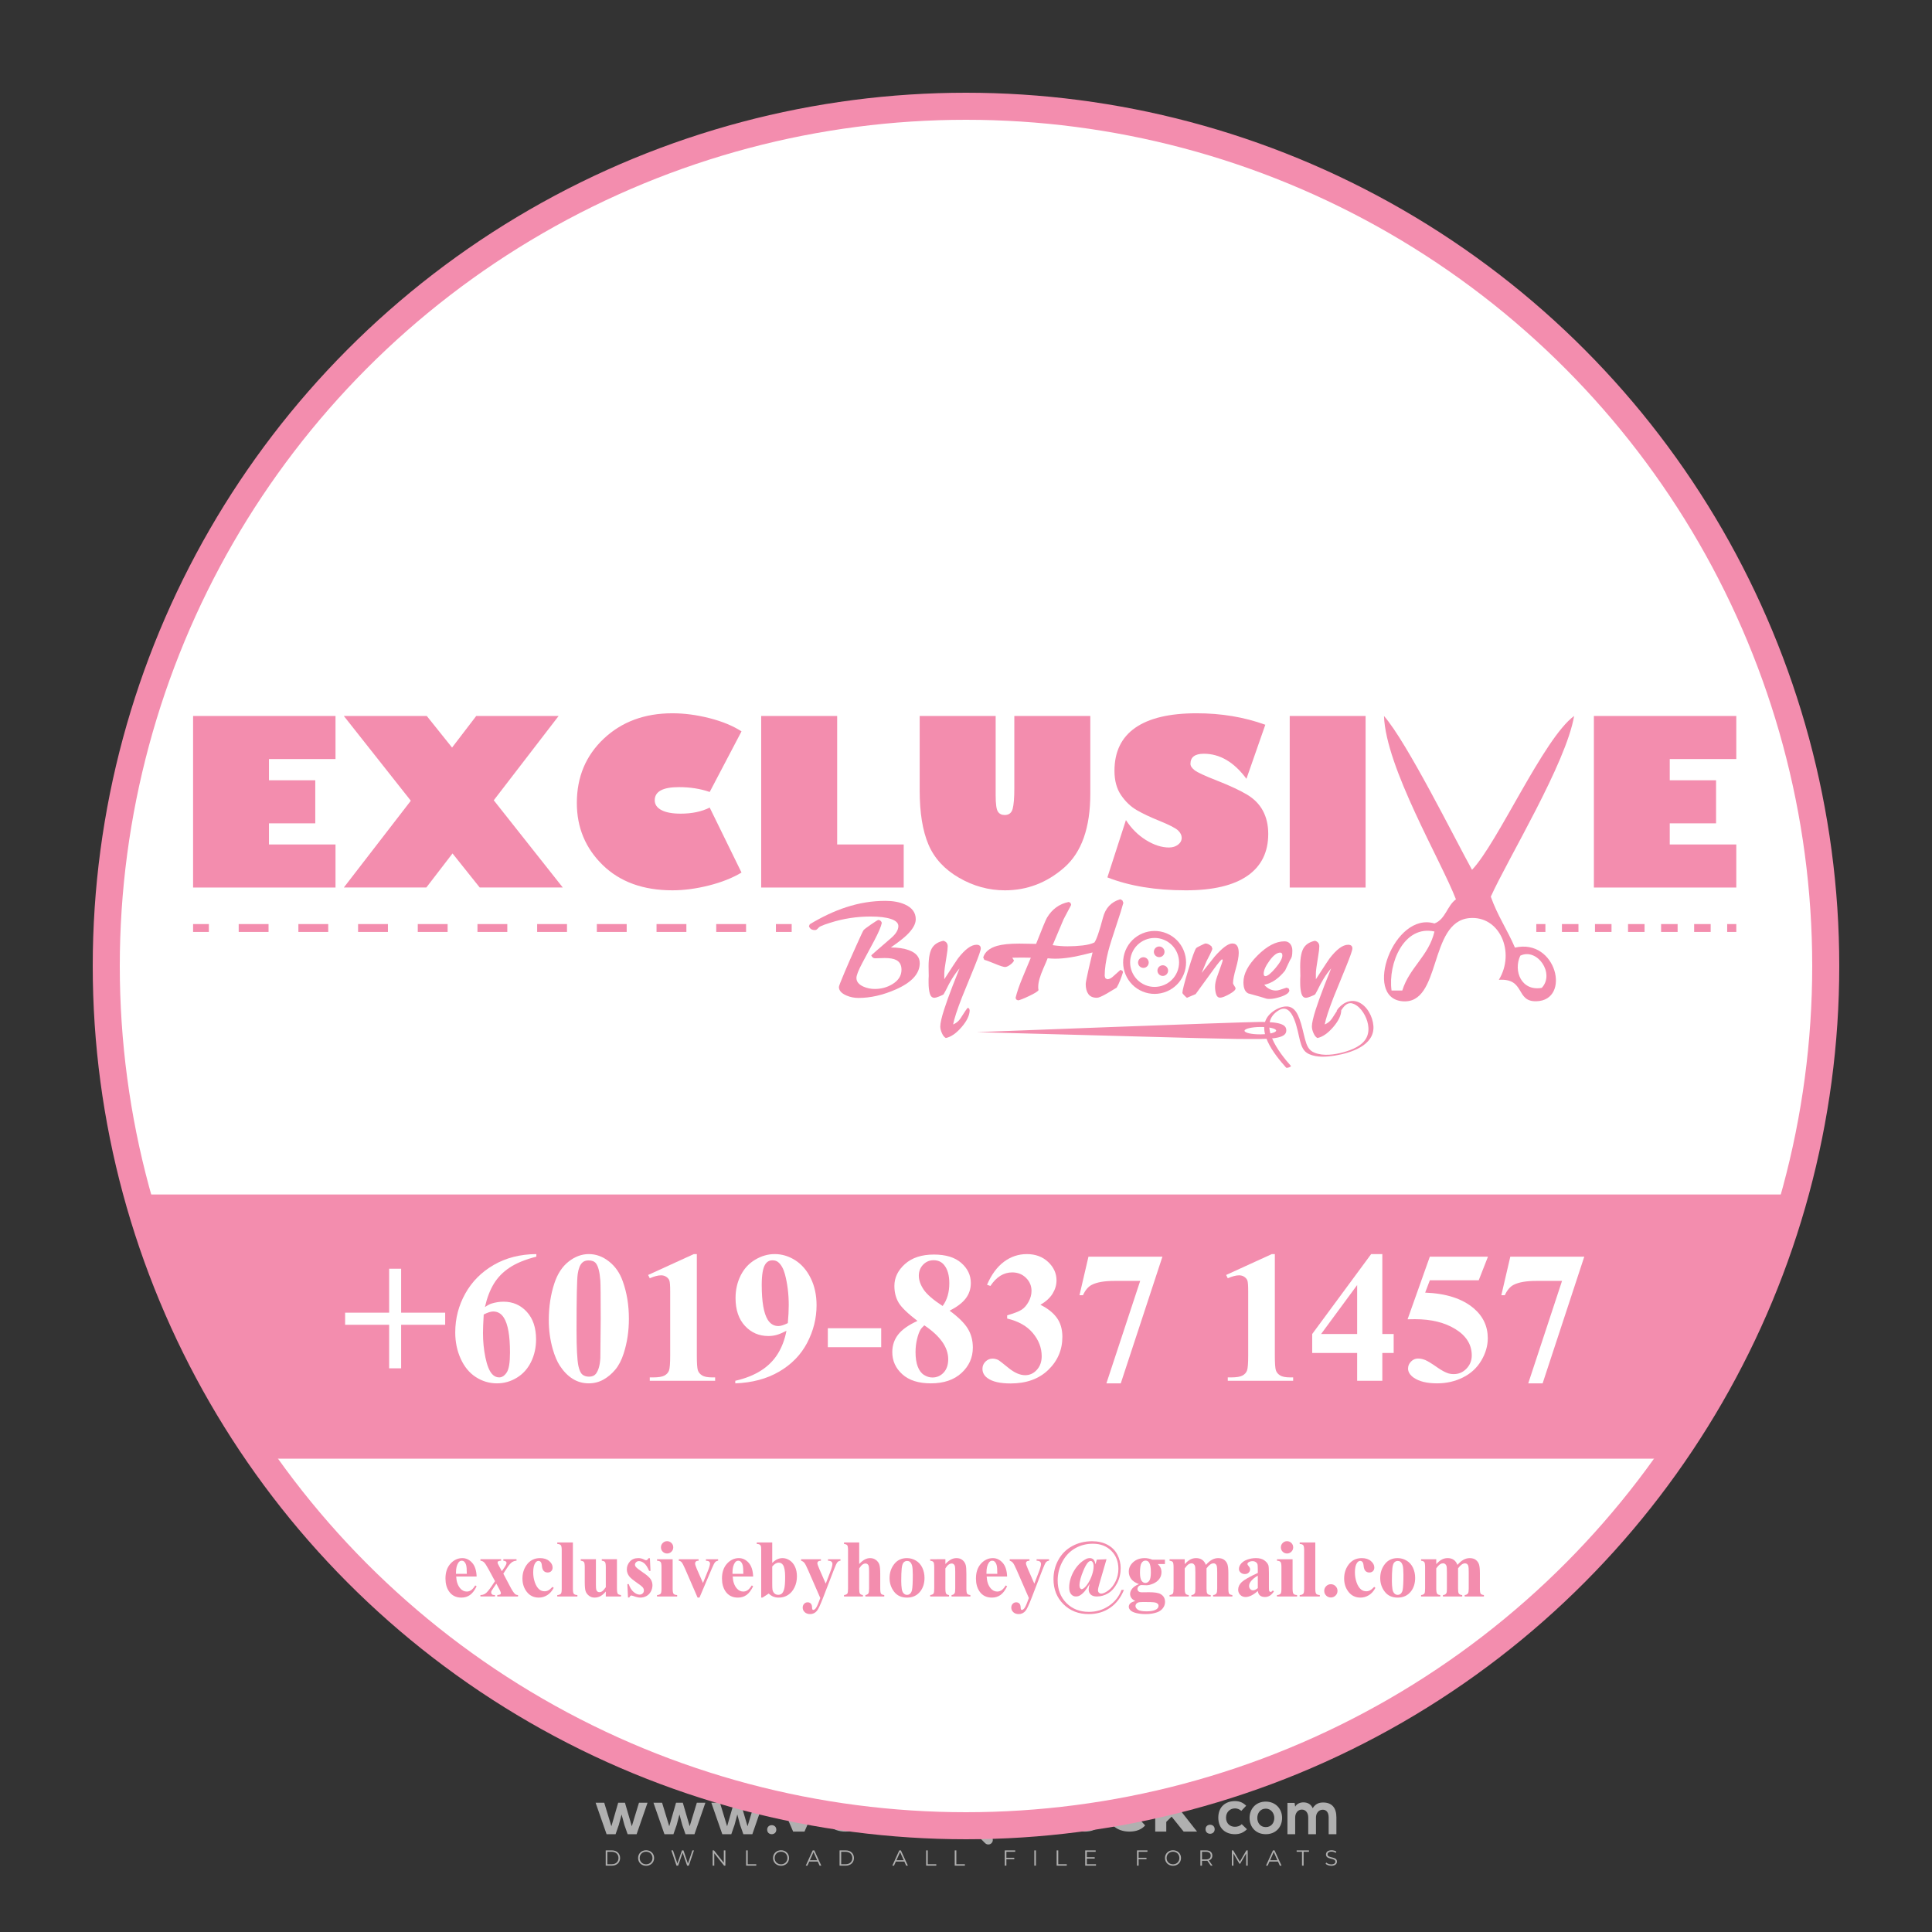 <?xml version="1.0" encoding="iso-8859-1"?>
<!-- Generator: Adobe Illustrator 27.0.0, SVG Export Plug-In . SVG Version: 6.00 Build 0)  -->
<svg version="1.1" id="Layer_1" xmlns="http://www.w3.org/2000/svg" xmlns:xlink="http://www.w3.org/1999/xlink" x="0px" y="0px"
	 viewBox="0 0 500 500" style="enable-background:new 0 0 500 500;" xml:space="preserve">
<rect x="0" y="0" width="500" height="500" fill="#333333" stroke="none"/>
<g id="watermark_1_">
	<g>
		<g id="watermark" style="opacity:0.61;">
			<g>
				<g>
					<g>
						<g>
							<polygon style="fill:#FFFFFF;" points="213.765,461.172 208.204,474.017 205.268,474.017 199.726,461.172 202.938,461.172 
								206.846,470.347 210.81,461.172 							"/>
						</g>
						<g>
							<path style="fill:#FFFFFF;" d="M223.507,469.741h-7.469c0.275,1.23,1.321,1.982,2.826,1.982c1.046,0,1.798-0.312,2.477-0.954
								l1.523,1.651c-0.917,1.046-2.294,1.597-4.074,1.597c-3.413,0-5.634-2.147-5.634-5.083c0-2.954,2.257-5.083,5.267-5.083
								c2.899,0,5.138,1.945,5.138,5.12C223.562,469.191,223.526,469.503,223.507,469.741 M216.002,468.071h4.863
								c-0.202-1.248-1.138-2.055-2.422-2.055C217.139,466.016,216.204,466.805,216.002,468.071"/>
						</g>
						<g>
							<path style="fill:#FFFFFF;" d="M224.735,468.934c0-2.973,2.294-5.083,5.505-5.083c2.074,0,3.707,0.899,4.423,2.514
								l-2.22,1.193c-0.532-0.936-1.321-1.358-2.221-1.358c-1.45,0-2.587,1.009-2.587,2.734c0,1.725,1.138,2.734,2.587,2.734
								c0.899,0,1.688-0.404,2.221-1.358l2.22,1.211c-0.716,1.578-2.349,2.495-4.423,2.495
								C227.029,474.017,224.735,471.907,224.735,468.934"/>
						</g>
						<g>
							<path style="fill:#FFFFFF;" d="M242.828,473.393c-0.587,0.422-1.45,0.624-2.331,0.624c-2.33,0-3.688-1.193-3.688-3.542
								v-4.055h-1.523v-2.202h1.523v-2.404h2.863v2.404h2.459v2.202h-2.459v4.019c0,0.844,0.458,1.303,1.229,1.303
								c0.422,0,0.844-0.128,1.156-0.367L242.828,473.393z"/>
						</g>
					</g>
					<g>
						<path style="fill:#FFFFFF;" d="M262.474,463.997v2.643c-0.238-0.018-0.422-0.037-0.642-0.037
							c-1.578,0-2.624,0.862-2.624,2.753v4.661h-2.863v-9.873h2.734v1.303C259.776,464.493,260.951,463.997,262.474,463.997"/>
					</g>
					<g>
						<path style="fill:#FFFFFF;" d="M263.299,472.53l1.009-2.239c1.083,0.789,2.697,1.339,4.239,1.339
							c1.762,0,2.477-0.587,2.477-1.376c0-2.404-7.469-0.752-7.469-5.524c0-2.184,1.762-4,5.413-4c1.615,0,3.267,0.385,4.459,1.138
							l-0.918,2.257c-1.193-0.679-2.422-1.009-3.56-1.009c-1.761,0-2.44,0.66-2.44,1.468c0,2.367,7.468,0.734,7.468,5.45
							c0,2.147-1.78,3.982-5.45,3.982C266.492,474.017,264.437,473.411,263.299,472.53"/>
					</g>
					<g>
						<path style="fill:#FFFFFF;" d="M285.428,469.741h-7.469c0.275,1.23,1.321,1.982,2.826,1.982c1.046,0,1.798-0.312,2.477-0.954
							l1.523,1.651c-0.918,1.046-2.294,1.597-4.074,1.597c-3.413,0-5.634-2.147-5.634-5.083c0-2.954,2.257-5.083,5.267-5.083
							c2.9,0,5.138,1.945,5.138,5.12C285.484,469.191,285.447,469.503,285.428,469.741 M277.923,468.071h4.863
							c-0.202-1.248-1.138-2.055-2.422-2.055C279.061,466.016,278.125,466.805,277.923,468.071"/>
					</g>
					<g>
						<path style="fill:#FFFFFF;" d="M297.007,469.741h-7.469c0.275,1.23,1.321,1.982,2.826,1.982c1.046,0,1.798-0.312,2.477-0.954
							l1.523,1.651c-0.918,1.046-2.294,1.597-4.074,1.597c-3.413,0-5.634-2.147-5.634-5.083c0-2.954,2.257-5.083,5.267-5.083
							c2.899,0,5.138,1.945,5.138,5.12C297.062,469.191,297.025,469.503,297.007,469.741 M289.501,468.071h4.863
							c-0.202-1.248-1.138-2.055-2.422-2.055C290.639,466.016,289.703,466.805,289.501,468.071"/>
					</g>
					<g>
						<polygon style="fill:#FFFFFF;" points="303.208,470.145 301.831,471.503 301.831,474.017 298.969,474.017 298.969,460.401 
							301.831,460.401 301.831,468.108 306.016,464.144 309.429,464.144 305.318,468.328 309.796,474.017 306.327,474.017 						"/>
					</g>
					<g>
						<path style="fill:#FFFFFF;" d="M256.601,475.359L256.601,475.359l-2.86-2.86c-0.435,0.508-0.953,0.943-1.534,1.284
							c-0.092,0.069-0.186,0.136-0.283,0.199l3.027,3.027c0.456,0.456,1.195,0.456,1.65,0
							C257.057,476.554,257.057,475.815,256.601,475.359"/>
					</g>
					<g>
						<path style="fill:#FFFFFF;" d="M249.984,463.244c0.221-0.173,0.495-0.281,0.797-0.281c0.042,0,0.083,0.002,0.124,0.006
							c-0.214-0.156-0.478-0.249-0.764-0.249c-0.395,0-0.744,0.18-0.981,0.458c-0.051,0-0.1,0.006-0.151,0.008
							c0.039-0.077,0.064-0.162,0.064-0.255c0-0.234-0.143-0.434-0.346-0.519c0.087,0.126,0.138,0.279,0.138,0.445
							c0,0.122-0.031,0.237-0.081,0.341c-2.811,0.201-5.03,2.539-5.03,5.4c0,2.993,2.426,5.42,5.42,5.42
							c2.993,0,5.42-2.426,5.42-5.42C254.595,465.879,252.593,463.635,249.984,463.244 M247.983,464.656
							c0.435,0,0.844,0.112,1.199,0.309c0.374-0.245,0.82-0.387,1.299-0.387c0.711,0,1.348,0.312,1.784,0.806
							c-0.435-0.379-1.004-0.61-1.627-0.61c-0.449,0-0.87,0.12-1.234,0.329c-0.079,0.046-0.156,0.096-0.229,0.15
							c-0.065-0.048-0.133-0.093-0.204-0.134c-0.369-0.219-0.8-0.344-1.26-0.344c-0.3,0-0.588,0.054-0.854,0.152
							C247.196,464.754,247.578,464.656,247.983,464.656 M251.772,469.098c0.115,0.305,0.181,0.634,0.181,0.979
							c0,1.534-1.244,2.777-2.778,2.777c-1.534,0-2.777-1.243-2.777-2.777c0-0.345,0.066-0.674,0.181-0.979
							c-0.62-0.382-1.035-1.064-1.035-1.846c0-1.197,0.971-2.168,2.168-2.168c0.565,0,1.078,0.218,1.463,0.572
							c0.386-0.354,0.899-0.572,1.464-0.572c1.197,0,2.168,0.971,2.168,2.168C252.807,468.034,252.392,468.716,251.772,469.098"/>
					</g>
					<g>
						<path style="fill:#FFFFFF;" d="M251.666,467.061c0,0.497-0.404,0.901-0.901,0.901c-0.497,0-0.901-0.404-0.901-0.901
							s0.404-0.901,0.901-0.901c0.101,0,0.197,0.017,0.287,0.047c-0.03,0.062-0.045,0.132-0.045,0.204
							c0,0.273,0.221,0.494,0.494,0.494c0.05,0,0.099-0.008,0.146-0.022C251.66,466.941,251.666,467,251.666,467.061"/>
					</g>
					<g>
						<path style="fill:#FFFFFF;" d="M248.255,467.061c0,0.376-0.305,0.681-0.681,0.681c-0.376,0-0.681-0.305-0.681-0.681
							s0.305-0.681,0.681-0.681c0.076,0,0.149,0.013,0.217,0.035c-0.023,0.047-0.034,0.1-0.034,0.155
							c0,0.206,0.167,0.374,0.374,0.374c0.038,0,0.075-0.006,0.11-0.017C248.25,466.97,248.255,467.015,248.255,467.061"/>
					</g>
					<g>
						<g>
							<g>
								<rect x="242.908" y="467.83" style="fill:#FFFFFF;" width="0.616" height="0.616"/>
							</g>
							<g>
								<rect x="254.827" y="467.83" style="fill:#FFFFFF;" width="0.616" height="0.616"/>
							</g>
							<g>
								<path style="fill:#FFFFFF;" d="M255.205,468.082h-0.14c0-3.248-2.642-5.89-5.89-5.89c-3.248,0-5.89,2.642-5.89,5.89h-0.14
									c0-1.611,0.627-3.125,1.766-4.264c1.139-1.139,2.653-1.766,4.264-1.766c1.611,0,3.125,0.627,4.264,1.766
									C254.578,464.957,255.205,466.471,255.205,468.082"/>
							</g>
						</g>
						<g>
							<rect x="248.868" y="461.814" style="fill:#FFFFFF;" width="0.616" height="0.616"/>
						</g>
						<g>
							<rect x="244.95" y="462.052" style="fill:#FFFFFF;" width="8.45" height="0.14"/>
						</g>
						<g>
							<path style="fill:#FFFFFF;" d="M245.174,462.15c0,0.108-0.088,0.196-0.196,0.196c-0.108,0-0.196-0.088-0.196-0.196
								c0-0.108,0.088-0.196,0.196-0.196C245.086,461.954,245.174,462.042,245.174,462.15"/>
						</g>
						<g>
							<path style="fill:#FFFFFF;" d="M253.596,462.15c0,0.108-0.088,0.196-0.196,0.196c-0.108,0-0.196-0.088-0.196-0.196
								c0-0.108,0.088-0.196,0.196-0.196C253.509,461.954,253.596,462.042,253.596,462.15"/>
						</g>
					</g>
				</g>
				<g>
					<path style="fill:#FFFFFF;" d="M314.356,473.409c0,1.559-2.364,1.559-2.364,0C311.993,471.851,314.356,471.851,314.356,473.409
						z"/>
				</g>
				<g>
					<g>
						<g>
							<path style="fill:#FFFFFF;" d="M161.739,466.549l1.772,6.088l1.855-6.088h2.215l-2.823,8.14h-2.33l-0.837-2.396l-0.722-2.708
								l-0.722,2.708l-0.837,2.396h-2.33l-2.839-8.14h2.231l1.855,6.088l1.756-6.088H161.739z"/>
						</g>
						<g>
							<path style="fill:#FFFFFF;" d="M176.713,466.549l1.772,6.088l1.855-6.088h2.215l-2.823,8.14h-2.33l-0.837-2.396l-0.722-2.708
								l-0.722,2.708l-0.837,2.396h-2.33l-2.839-8.14h2.231l1.855,6.088l1.756-6.088H176.713z"/>
						</g>
						<g>
							<path style="fill:#FFFFFF;" d="M191.687,466.549l1.772,6.088l1.855-6.088h2.215l-2.823,8.14h-2.33l-0.837-2.396l-0.722-2.708
								l-0.722,2.708l-0.837,2.396h-2.33l-2.839-8.14h2.231l1.855,6.088l1.756-6.088H191.687z"/>
						</g>
					</g>
					<g>
						<path style="fill:#FFFFFF;" d="M200.908,473.52c0,1.559-2.364,1.559-2.364,0C198.545,471.962,200.908,471.962,200.908,473.52z
							"/>
					</g>
					<g>
						<path style="fill:#FFFFFF;" d="M322.71,473.409c-0.935,0.919-1.919,1.28-3.117,1.28c-2.346,0-4.3-1.411-4.3-4.282
							s1.953-4.284,4.3-4.284c1.149,0,2.035,0.329,2.921,1.199l-1.264,1.329c-0.476-0.428-1.066-0.64-1.623-0.64
							c-1.346,0-2.33,0.985-2.33,2.396c0,1.542,1.05,2.362,2.297,2.362c0.64,0,1.28-0.18,1.772-0.672L322.71,473.409z"/>
					</g>
					<g>
						<path style="fill:#FFFFFF;" d="M331.805,470.472c0,2.33-1.591,4.217-4.217,4.217c-2.626,0-4.201-1.887-4.201-4.217
							c0-2.314,1.609-4.217,4.185-4.217C330.149,466.255,331.805,468.158,331.805,470.472z M325.389,470.472
							c0,1.231,0.739,2.38,2.199,2.38c1.46,0,2.199-1.149,2.199-2.38c0-1.215-0.854-2.396-2.199-2.396
							C326.144,468.077,325.389,469.258,325.389,470.472z"/>
					</g>
					<g>
						<path style="fill:#FFFFFF;" d="M338.572,474.689v-4.332c0-1.068-0.559-2.035-1.658-2.035c-1.082,0-1.722,0.967-1.722,2.035
							v4.332h-2.003v-8.107h1.855l0.148,0.985c0.426-0.82,1.362-1.116,2.133-1.116c0.969,0,1.937,0.394,2.396,1.51
							c0.723-1.149,1.658-1.478,2.708-1.478c2.297,0,3.43,1.412,3.43,3.84v4.365h-2.003v-4.365c0-1.066-0.442-1.97-1.526-1.97
							c-1.082,0-1.756,0.935-1.756,2.003v4.332H338.572z"/>
					</g>
				</g>
			</g>
		</g>
		<g style="opacity:0.61;">
			<g>
				<g>
					<path style="fill:#FFFFFF;" d="M345.988,431.299c-0.006-1.224-0.959-2.121-2.189-2.14c-0.924-0.014-0.832,0.12-0.834-0.867
						c-0.003-1.097-0.007-2.194,0.003-3.292c0.003-0.379-0.112-0.691-0.362-0.976c-2.342-2.668-4.678-5.342-7.019-8.011
						c-0.12-0.137-0.275-0.244-0.414-0.366c-6.214,0-12.427,0-18.641,0c-0.794,0.293-1.14,0.868-1.138,1.709
						c0.01,3.748,0.004,7.496,0.004,11.243c0,0.556-0.003,0.589-0.55,0.551c-1.497-0.102-2.516,0.986-2.497,2.492
						c0.044,3.476,0.013,6.953,0.014,10.429c0.001,1.58,0.867,2.443,2.45,2.449c0.582,0.002,0.582,0.002,0.582,0.6
						c0,2.219-0.001,4.438,0.001,6.657c0.001,1.192,0.58,1.771,1.768,1.771c8.013,0.001,16.027,0.001,24.04,0
						c1.168,0,1.755-0.583,1.757-1.745c0.002-2.256,0-4.512,0.001-6.768c0-0.512,0.002-0.511,0.52-0.515
						c0.271-0.002,0.541,0.008,0.809-0.058c0.996-0.246,1.69-1.044,1.694-2.069C346.003,438.696,346.005,434.997,345.988,431.299z
						 M317.537,417.162c5.337,0,10.674,0,16.01,0c0.548,0,0.554,0.007,0.554,0.561c0.001,2.243-0.001,4.486,0.001,6.73
						c0.001,0.811,0.249,1.059,1.06,1.059c1.91,0.001,3.821,0,5.731,0.001c0.458,0,0.479,0.021,0.481,0.483
						c0.003,0.887,0.002,1.775,0,2.662c-0.001,0.477-0.024,0.498-0.504,0.499c-3.895,0.001-7.79,0-11.684,0
						c-3.882,0-7.765,0-11.647,0c-0.55,0-0.552-0.001-0.552-0.561c-0.001-3.624-0.001-7.247,0-10.871
						C316.987,417.166,316.991,417.162,317.537,417.162z M340.822,451.579c-3.883,0.001-7.766,0-11.65,0c-3.871,0-7.742,0-11.613,0
						c-0.572,0-0.574-0.002-0.574-0.579c-0.001-1.997-0.001-3.994,0.001-5.991c0-0.464,0.023-0.486,0.478-0.487
						c7.803-0.001,15.607-0.001,23.41,0c0.478,0,0.499,0.02,0.499,0.503c0.002,1.997,0.001,3.994,0,5.991
						C341.375,451.574,341.37,451.579,340.822,451.579z"/>
				</g>
				<g>
					<g>
						<rect x="327.418" y="417.053" style="fill:#FFFFFF;" width="1.757" height="1.054"/>
					</g>
					<g>
						<rect x="325.662" y="418.107" style="fill:#FFFFFF;" width="1.757" height="1.054"/>
					</g>
					<g>
						<rect x="327.418" y="419.161" style="fill:#FFFFFF;" width="1.757" height="1.054"/>
					</g>
					<g>
						<rect x="325.662" y="420.215" style="fill:#FFFFFF;" width="1.757" height="1.054"/>
					</g>
					<g>
						<rect x="327.418" y="421.269" style="fill:#FFFFFF;" width="1.757" height="1.054"/>
					</g>
					<g>
						<rect x="325.662" y="422.323" style="fill:#FFFFFF;" width="1.757" height="1.054"/>
					</g>
					<g>
						<rect x="327.418" y="423.378" style="fill:#FFFFFF;" width="1.757" height="1.054"/>
					</g>
					<g>
						<rect x="325.662" y="424.432" style="fill:#FFFFFF;" width="1.757" height="1.054"/>
					</g>
					<g>
						<rect x="327.418" y="425.486" style="fill:#FFFFFF;" width="1.757" height="1.054"/>
					</g>
					<g>
						<rect x="325.662" y="426.54" style="fill:#FFFFFF;" width="1.757" height="1.054"/>
					</g>
					<g>
						<rect x="327.418" y="427.594" style="fill:#FFFFFF;" width="1.757" height="1.054"/>
					</g>
					<g>
						<rect x="325.662" y="428.648" style="fill:#FFFFFF;" width="1.757" height="1.054"/>
					</g>
				</g>
			</g>
			<g>
				<path style="fill:#FFFFFF;" d="M187.637,431.299c-0.006-1.224-0.959-2.121-2.189-2.14c-0.924-0.014-0.832,0.12-0.834-0.867
					c-0.003-1.097-0.007-2.194,0.003-3.292c0.003-0.379-0.112-0.691-0.362-0.976c-2.342-2.668-4.678-5.342-7.019-8.011
					c-0.12-0.137-0.275-0.244-0.414-0.366c-6.214,0-12.427,0-18.641,0c-0.794,0.293-1.14,0.868-1.138,1.709
					c0.01,3.748,0.004,7.496,0.004,11.243c0,0.556-0.003,0.589-0.55,0.551c-1.497-0.102-2.516,0.986-2.497,2.492
					c0.044,3.476,0.013,6.953,0.014,10.429c0.001,1.58,0.867,2.443,2.45,2.449c0.582,0.002,0.582,0.002,0.582,0.6
					c0,2.219-0.001,4.438,0.001,6.657c0.001,1.192,0.58,1.771,1.768,1.771c8.013,0.001,16.027,0.001,24.04,0
					c1.168,0,1.755-0.583,1.757-1.745c0.002-2.256,0-4.512,0.001-6.768c0-0.512,0.002-0.511,0.52-0.515
					c0.271-0.002,0.541,0.008,0.809-0.058c0.996-0.246,1.69-1.044,1.694-2.069C187.652,438.696,187.655,434.997,187.637,431.299z
					 M159.187,417.162c5.337,0,10.674,0,16.01,0c0.548,0,0.554,0.007,0.554,0.561c0.001,2.243-0.001,4.486,0.001,6.73
					c0.001,0.811,0.249,1.059,1.06,1.059c1.91,0.001,3.821,0,5.731,0.001c0.458,0,0.479,0.021,0.481,0.483
					c0.003,0.887,0.002,1.775,0,2.662c-0.001,0.477-0.024,0.498-0.504,0.499c-3.895,0.001-7.79,0-11.684,0
					c-3.882,0-7.765,0-11.647,0c-0.55,0-0.552-0.001-0.552-0.561c-0.001-3.624-0.001-7.247,0-10.871
					C158.636,417.166,158.64,417.162,159.187,417.162z M182.472,451.579c-3.883,0.001-7.766,0-11.65,0c-3.871,0-7.742,0-11.613,0
					c-0.572,0-0.574-0.002-0.574-0.579c-0.001-1.997-0.001-3.994,0.001-5.991c0-0.464,0.023-0.486,0.478-0.487
					c7.803-0.001,15.607-0.001,23.41,0c0.478,0,0.499,0.02,0.499,0.503c0.002,1.997,0.001,3.994,0,5.991
					C183.024,451.574,183.019,451.579,182.472,451.579z"/>
			</g>
			<g>
				<path style="fill:#FFFFFF;" d="M159.779,440.669v-7.897h2.779c0.375,0,0.726,0.061,1.053,0.182
					c0.327,0.121,0.612,0.292,0.855,0.513c0.242,0.221,0.434,0.483,0.573,0.789c0.14,0.305,0.21,0.642,0.21,1.009
					c0,0.375-0.07,0.715-0.21,1.02c-0.14,0.305-0.331,0.568-0.573,0.789c-0.243,0.221-0.528,0.392-0.855,0.513
					c-0.327,0.121-0.678,0.182-1.053,0.182h-1.29v2.901H159.779z M162.58,436.356c0.39,0,0.684-0.111,0.882-0.331
					c0.199-0.22,0.298-0.474,0.298-0.761c0-0.14-0.024-0.276-0.072-0.408c-0.048-0.132-0.121-0.248-0.221-0.347
					c-0.099-0.099-0.223-0.178-0.37-0.237c-0.147-0.059-0.32-0.089-0.518-0.089h-1.312v2.173H162.58z"/>
				<path style="fill:#FFFFFF;" d="M166.308,432.771h1.731l3.177,5.294h0.088l-0.088-1.522v-3.772h1.478v7.897h-1.566l-3.353-5.592
					h-0.088l0.088,1.522v4.07h-1.467V432.771z"/>
				<path style="fill:#FFFFFF;" d="M177.922,436.334h3.872c0.022,0.089,0.04,0.195,0.055,0.32c0.014,0.125,0.022,0.25,0.022,0.375
					c0,0.507-0.077,0.985-0.231,1.434c-0.154,0.449-0.397,0.849-0.728,1.202c-0.353,0.375-0.776,0.666-1.268,0.871
					c-0.493,0.206-1.055,0.309-1.688,0.309c-0.574,0-1.114-0.103-1.622-0.309c-0.507-0.206-0.948-0.492-1.323-0.86
					c-0.375-0.367-0.673-0.803-0.894-1.307c-0.221-0.504-0.331-1.053-0.331-1.649c0-0.595,0.11-1.145,0.331-1.649
					c0.221-0.504,0.518-0.939,0.894-1.307c0.375-0.367,0.816-0.654,1.323-0.86c0.507-0.206,1.048-0.309,1.622-0.309
					c0.64,0,1.211,0.11,1.715,0.331c0.504,0.221,0.935,0.526,1.296,0.915l-1.025,1.004c-0.258-0.272-0.544-0.48-0.861-0.623
					c-0.316-0.143-0.695-0.215-1.136-0.215c-0.361,0-0.703,0.065-1.026,0.193c-0.324,0.129-0.607,0.311-0.85,0.546
					c-0.242,0.235-0.436,0.52-0.579,0.855c-0.143,0.335-0.215,0.708-0.215,1.119c0,0.412,0.072,0.785,0.215,1.12
					c0.143,0.335,0.338,0.62,0.584,0.855c0.246,0.235,0.531,0.418,0.855,0.546c0.323,0.129,0.669,0.193,1.037,0.193
					c0.419,0,0.773-0.061,1.064-0.182c0.29-0.121,0.538-0.278,0.744-0.469c0.148-0.132,0.275-0.3,0.381-0.502
					c0.106-0.202,0.189-0.428,0.248-0.678h-2.482V436.334z"/>
			</g>
			<g>
				<path style="fill:#FFFFFF;" d="M224.019,431.299c-0.006-1.224-0.959-2.121-2.189-2.14c-0.924-0.014-0.832,0.12-0.834-0.867
					c-0.003-1.097-0.007-2.194,0.003-3.292c0.003-0.379-0.112-0.691-0.362-0.976c-2.342-2.668-4.678-5.342-7.019-8.011
					c-0.12-0.137-0.275-0.244-0.414-0.366c-6.214,0-12.427,0-18.641,0c-0.794,0.293-1.14,0.868-1.138,1.709
					c0.01,3.748,0.004,7.496,0.004,11.243c0,0.556-0.003,0.589-0.55,0.551c-1.497-0.102-2.516,0.986-2.497,2.492
					c0.044,3.476,0.013,6.953,0.014,10.429c0.001,1.58,0.867,2.443,2.45,2.449c0.582,0.002,0.582,0.002,0.582,0.6
					c0,2.219-0.001,4.438,0.001,6.657c0.001,1.192,0.58,1.771,1.768,1.771c8.013,0.001,16.027,0.001,24.04,0
					c1.168,0,1.755-0.583,1.757-1.745c0.002-2.256,0-4.512,0.001-6.768c0-0.512,0.002-0.511,0.52-0.515
					c0.271-0.002,0.541,0.008,0.809-0.058c0.997-0.246,1.69-1.044,1.694-2.069C224.034,438.696,224.036,434.997,224.019,431.299z
					 M195.568,417.162c5.337,0,10.674,0,16.01,0c0.548,0,0.554,0.007,0.554,0.561c0.001,2.243-0.001,4.486,0.001,6.73
					c0.001,0.811,0.249,1.059,1.06,1.059c1.91,0.001,3.821,0,5.731,0.001c0.458,0,0.479,0.021,0.481,0.483
					c0.003,0.887,0.002,1.775,0,2.662c-0.001,0.477-0.024,0.498-0.504,0.499c-3.895,0.001-7.79,0-11.684,0
					c-3.882,0-7.765,0-11.647,0c-0.55,0-0.552-0.001-0.552-0.561c-0.001-3.624-0.001-7.247,0-10.871
					C195.018,417.166,195.022,417.162,195.568,417.162z M218.854,451.579c-3.883,0.001-7.766,0-11.65,0c-3.871,0-7.742,0-11.613,0
					c-0.572,0-0.574-0.002-0.574-0.579c-0.001-1.997-0.001-3.994,0.001-5.991c0-0.464,0.023-0.486,0.478-0.487
					c7.803-0.001,15.607-0.001,23.41,0c0.478,0,0.499,0.02,0.499,0.503c0.002,1.997,0.001,3.994,0,5.991
					C219.406,451.574,219.401,451.579,218.854,451.579z"/>
			</g>
			<g>
				<path style="fill:#FFFFFF;" d="M205.111,432.771h1.699l2.967,7.897h-1.644l-0.651-1.886h-3.044l-0.651,1.886h-1.643
					L205.111,432.771z M206.997,437.415l-0.706-1.974l-0.287-0.96h-0.088l-0.287,0.96l-0.706,1.974H206.997z"/>
				<path style="fill:#FFFFFF;" d="M211.331,434.536c-0.125,0-0.245-0.024-0.359-0.072c-0.114-0.048-0.213-0.114-0.298-0.199
					c-0.084-0.084-0.151-0.182-0.198-0.292c-0.048-0.11-0.072-0.232-0.072-0.364s0.024-0.254,0.072-0.364
					c0.048-0.11,0.114-0.208,0.198-0.292c0.084-0.084,0.184-0.151,0.298-0.198c0.114-0.048,0.233-0.072,0.359-0.072
					c0.257,0,0.478,0.09,0.662,0.27c0.184,0.181,0.276,0.399,0.276,0.656s-0.092,0.476-0.276,0.656
					C211.809,434.446,211.589,434.536,211.331,434.536z M210.615,440.669v-5.404h1.445v5.404H210.615z"/>
			</g>
			<g>
				<path style="fill:#FFFFFF;" d="M261.044,431.299c-0.006-1.224-0.959-2.121-2.189-2.14c-0.924-0.014-0.832,0.12-0.834-0.867
					c-0.003-1.097-0.007-2.194,0.003-3.292c0.003-0.379-0.112-0.691-0.362-0.976c-2.342-2.668-4.678-5.342-7.019-8.011
					c-0.12-0.137-0.275-0.244-0.414-0.366c-6.214,0-12.427,0-18.641,0c-0.794,0.293-1.14,0.868-1.138,1.709
					c0.01,3.748,0.004,7.496,0.004,11.243c0,0.556-0.003,0.589-0.55,0.551c-1.497-0.102-2.516,0.986-2.497,2.492
					c0.044,3.476,0.013,6.953,0.014,10.429c0.001,1.58,0.867,2.443,2.45,2.449c0.582,0.002,0.582,0.002,0.582,0.6
					c0,2.219-0.001,4.438,0.001,6.657c0.001,1.192,0.58,1.771,1.768,1.771c8.013,0.001,16.027,0.001,24.04,0
					c1.168,0,1.755-0.583,1.757-1.745c0.002-2.256,0-4.512,0.001-6.768c0-0.512,0.002-0.511,0.52-0.515
					c0.271-0.002,0.541,0.008,0.809-0.058c0.996-0.246,1.69-1.044,1.694-2.069C261.059,438.696,261.061,434.997,261.044,431.299z
					 M232.593,417.162c5.337,0,10.674,0,16.01,0c0.548,0,0.554,0.007,0.554,0.561c0.001,2.243-0.001,4.486,0.001,6.73
					c0.001,0.811,0.249,1.059,1.06,1.059c1.91,0.001,3.821,0,5.731,0.001c0.458,0,0.479,0.021,0.481,0.483
					c0.003,0.887,0.002,1.775,0,2.662c-0.001,0.477-0.024,0.498-0.504,0.499c-3.895,0.001-7.79,0-11.684,0
					c-3.882,0-7.765,0-11.647,0c-0.55,0-0.552-0.001-0.552-0.561c-0.001-3.624-0.001-7.247,0-10.871
					C232.042,417.166,232.047,417.162,232.593,417.162z M255.878,451.579c-3.883,0.001-7.766,0-11.65,0c-3.871,0-7.742,0-11.613,0
					c-0.572,0-0.574-0.002-0.574-0.579c-0.001-1.997-0.001-3.994,0.001-5.991c0-0.464,0.023-0.486,0.478-0.487
					c7.803-0.001,15.607-0.001,23.41,0c0.478,0,0.499,0.02,0.499,0.503c0.002,1.997,0.001,3.994,0,5.991
					C256.431,451.574,256.426,451.579,255.878,451.579z"/>
			</g>
			<g>
				<path style="fill:#FFFFFF;" d="M236.361,440.845c-0.338,0-0.662-0.048-0.971-0.143c-0.309-0.095-0.592-0.239-0.849-0.43
					c-0.257-0.191-0.481-0.425-0.673-0.7c-0.191-0.276-0.342-0.597-0.452-0.965l1.401-0.551c0.103,0.397,0.283,0.726,0.54,0.987
					c0.257,0.261,0.596,0.392,1.015,0.392c0.154,0,0.303-0.02,0.447-0.061c0.143-0.04,0.272-0.099,0.386-0.176
					s0.204-0.175,0.27-0.292c0.066-0.118,0.099-0.254,0.099-0.408c0-0.147-0.026-0.279-0.077-0.397
					c-0.051-0.117-0.138-0.227-0.259-0.331c-0.121-0.103-0.28-0.202-0.475-0.298c-0.195-0.095-0.435-0.195-0.722-0.298l-0.485-0.176
					c-0.213-0.073-0.429-0.173-0.645-0.298c-0.217-0.125-0.413-0.276-0.59-0.452c-0.177-0.176-0.322-0.384-0.436-0.623
					c-0.114-0.239-0.171-0.509-0.171-0.81c0-0.309,0.06-0.597,0.182-0.866c0.121-0.268,0.294-0.503,0.518-0.706
					c0.224-0.202,0.492-0.36,0.805-0.474s0.66-0.171,1.042-0.171c0.397,0,0.74,0.053,1.031,0.16
					c0.291,0.107,0.537,0.243,0.739,0.408c0.202,0.165,0.366,0.348,0.491,0.546c0.125,0.199,0.217,0.386,0.276,0.563l-1.312,0.551
					c-0.074-0.221-0.208-0.419-0.402-0.596c-0.195-0.176-0.462-0.265-0.8-0.265c-0.324,0-0.592,0.075-0.805,0.226
					c-0.213,0.151-0.32,0.348-0.32,0.59c0,0.235,0.103,0.436,0.309,0.601c0.206,0.165,0.533,0.325,0.982,0.48l0.497,0.165
					c0.316,0.111,0.605,0.237,0.866,0.381c0.261,0.143,0.485,0.314,0.673,0.513c0.187,0.199,0.331,0.425,0.43,0.678
					c0.1,0.254,0.149,0.546,0.149,0.877c0,0.412-0.083,0.767-0.248,1.064c-0.165,0.298-0.377,0.542-0.634,0.734
					c-0.258,0.191-0.548,0.335-0.872,0.43C236.986,440.797,236.67,440.845,236.361,440.845z"/>
				<path style="fill:#FFFFFF;" d="M239.516,432.771h1.61l1.633,4.754l0.287,1.015h0.088l0.309-1.015l1.699-4.754h1.61l-2.879,7.897
					h-1.566L239.516,432.771z"/>
				<path style="fill:#FFFFFF;" d="M251.097,436.334h3.871c0.022,0.089,0.04,0.195,0.055,0.32c0.015,0.125,0.023,0.25,0.023,0.375
					c0,0.507-0.078,0.985-0.232,1.434c-0.154,0.449-0.397,0.849-0.728,1.202c-0.353,0.375-0.775,0.666-1.268,0.871
					c-0.493,0.206-1.055,0.309-1.688,0.309c-0.574,0-1.114-0.103-1.621-0.309c-0.507-0.206-0.949-0.492-1.324-0.86
					c-0.375-0.367-0.673-0.803-0.894-1.307c-0.22-0.504-0.331-1.053-0.331-1.649c0-0.595,0.11-1.145,0.331-1.649
					c0.221-0.504,0.518-0.939,0.894-1.307c0.375-0.367,0.816-0.654,1.324-0.86c0.507-0.206,1.047-0.309,1.621-0.309
					c0.64,0,1.211,0.11,1.715,0.331c0.504,0.221,0.936,0.526,1.296,0.915l-1.026,1.004c-0.257-0.272-0.544-0.48-0.861-0.623
					c-0.316-0.143-0.694-0.215-1.136-0.215c-0.36,0-0.702,0.065-1.026,0.193c-0.323,0.129-0.607,0.311-0.849,0.546
					c-0.243,0.235-0.436,0.52-0.579,0.855c-0.143,0.335-0.215,0.708-0.215,1.119c0,0.412,0.072,0.785,0.215,1.12
					c0.143,0.335,0.338,0.62,0.585,0.855c0.246,0.235,0.531,0.418,0.854,0.546c0.324,0.129,0.669,0.193,1.037,0.193
					c0.419,0,0.774-0.061,1.064-0.182c0.29-0.121,0.539-0.278,0.745-0.469c0.147-0.132,0.274-0.3,0.38-0.502
					c0.107-0.202,0.189-0.428,0.248-0.678h-2.482V436.334z"/>
			</g>
			<g>
				<path style="fill:#FFFFFF;" d="M297.3,431.299c-0.006-1.224-0.959-2.121-2.189-2.14c-0.924-0.014-0.832,0.12-0.834-0.867
					c-0.003-1.097-0.007-2.194,0.003-3.292c0.003-0.379-0.112-0.691-0.362-0.976c-2.342-2.668-4.678-5.342-7.019-8.011
					c-0.12-0.137-0.275-0.244-0.414-0.366c-6.214,0-12.427,0-18.641,0c-0.794,0.293-1.14,0.868-1.138,1.709
					c0.01,3.748,0.004,7.496,0.004,11.243c0,0.556-0.003,0.589-0.55,0.551c-1.497-0.102-2.516,0.986-2.497,2.492
					c0.044,3.476,0.013,6.953,0.014,10.429c0.001,1.58,0.867,2.443,2.45,2.449c0.582,0.002,0.582,0.002,0.582,0.6
					c0,2.219-0.001,4.438,0.001,6.657c0.001,1.192,0.58,1.771,1.768,1.771c8.013,0.001,16.027,0.001,24.04,0
					c1.168,0,1.755-0.583,1.757-1.745c0.002-2.256,0-4.512,0.001-6.768c0-0.512,0.002-0.511,0.52-0.515
					c0.271-0.002,0.541,0.008,0.809-0.058c0.996-0.246,1.69-1.044,1.694-2.069C297.315,438.696,297.318,434.997,297.3,431.299z
					 M268.85,417.162c5.337,0,10.674,0,16.01,0c0.548,0,0.554,0.007,0.554,0.561c0.001,2.243-0.001,4.486,0.001,6.73
					c0.001,0.811,0.249,1.059,1.06,1.059c1.91,0.001,3.821,0,5.731,0.001c0.458,0,0.479,0.021,0.481,0.483
					c0.003,0.887,0.002,1.775,0,2.662c-0.001,0.477-0.024,0.498-0.504,0.499c-3.895,0.001-7.79,0-11.684,0
					c-3.882,0-7.765,0-11.647,0c-0.55,0-0.552-0.001-0.552-0.561c-0.001-3.624-0.001-7.247,0-10.871
					C268.299,417.166,268.303,417.162,268.85,417.162z M292.135,451.579c-3.883,0.001-7.766,0-11.65,0c-3.871,0-7.742,0-11.613,0
					c-0.572,0-0.574-0.002-0.574-0.579c-0.001-1.997-0.001-3.994,0.001-5.991c0-0.464,0.023-0.486,0.478-0.487
					c7.803-0.001,15.607-0.001,23.41,0c0.478,0,0.499,0.02,0.499,0.503c0.001,1.997,0.001,3.994,0,5.991
					C292.687,451.574,292.682,451.579,292.135,451.579z"/>
			</g>
			<g>
				<path style="fill:#FFFFFF;" d="M272.966,434.183v1.831h3.165v1.412h-3.165v1.831h3.518v1.412h-5.007v-7.897h5.007v1.412H272.966
					z"/>
				<path style="fill:#FFFFFF;" d="M277.852,440.669v-7.897h2.779c0.375,0,0.726,0.061,1.053,0.182
					c0.327,0.121,0.612,0.292,0.855,0.513c0.243,0.221,0.434,0.483,0.574,0.789c0.14,0.305,0.209,0.642,0.209,1.009
					c0,0.375-0.07,0.715-0.209,1.02c-0.14,0.305-0.331,0.568-0.574,0.789c-0.243,0.221-0.528,0.392-0.855,0.513
					c-0.327,0.121-0.678,0.182-1.053,0.182h-1.29v2.901H277.852z M280.653,436.356c0.389,0,0.684-0.111,0.882-0.331
					c0.199-0.22,0.298-0.474,0.298-0.761c0-0.14-0.024-0.276-0.072-0.408c-0.048-0.132-0.121-0.248-0.221-0.347
					c-0.099-0.099-0.222-0.178-0.37-0.237c-0.147-0.059-0.32-0.089-0.518-0.089h-1.312v2.173H280.653z"/>
				<path style="fill:#FFFFFF;" d="M286.797,440.845c-0.338,0-0.662-0.048-0.971-0.143c-0.309-0.095-0.592-0.239-0.849-0.43
					c-0.257-0.191-0.482-0.425-0.673-0.7c-0.191-0.276-0.342-0.597-0.452-0.965l1.401-0.551c0.103,0.397,0.283,0.726,0.541,0.987
					c0.257,0.261,0.595,0.392,1.015,0.392c0.154,0,0.303-0.02,0.447-0.061c0.143-0.04,0.272-0.099,0.386-0.176
					c0.114-0.077,0.204-0.175,0.27-0.292c0.066-0.118,0.1-0.254,0.1-0.408c0-0.147-0.026-0.279-0.077-0.397
					c-0.051-0.117-0.138-0.227-0.259-0.331c-0.121-0.103-0.279-0.202-0.474-0.298c-0.195-0.095-0.436-0.195-0.723-0.298
					l-0.485-0.176c-0.213-0.073-0.428-0.173-0.645-0.298c-0.217-0.125-0.414-0.276-0.59-0.452c-0.176-0.176-0.322-0.384-0.436-0.623
					c-0.114-0.239-0.171-0.509-0.171-0.81c0-0.309,0.061-0.597,0.182-0.866c0.121-0.268,0.294-0.503,0.518-0.706
					c0.224-0.202,0.493-0.36,0.805-0.474c0.312-0.114,0.66-0.171,1.042-0.171c0.397,0,0.741,0.053,1.031,0.16
					c0.29,0.107,0.537,0.243,0.739,0.408c0.202,0.165,0.365,0.348,0.491,0.546c0.125,0.199,0.217,0.386,0.276,0.563l-1.312,0.551
					c-0.074-0.221-0.208-0.419-0.403-0.596c-0.195-0.176-0.462-0.265-0.799-0.265c-0.324,0-0.592,0.075-0.805,0.226
					c-0.213,0.151-0.32,0.348-0.32,0.59c0,0.235,0.103,0.436,0.309,0.601c0.206,0.165,0.533,0.325,0.982,0.48l0.496,0.165
					c0.316,0.111,0.605,0.237,0.866,0.381c0.261,0.143,0.485,0.314,0.673,0.513c0.187,0.199,0.331,0.425,0.43,0.678
					c0.099,0.254,0.149,0.546,0.149,0.877c0,0.412-0.083,0.767-0.248,1.064c-0.165,0.298-0.377,0.542-0.634,0.734
					c-0.258,0.191-0.548,0.335-0.872,0.43C287.422,440.797,287.105,440.845,286.797,440.845z"/>
			</g>
			<g>
				<path style="fill:#FFFFFF;" d="M321.394,439.168l4.004-4.985h-3.827v-1.412h5.559v1.5l-3.96,4.985h4.004v1.412h-5.779V439.168z"
					/>
				<path style="fill:#FFFFFF;" d="M328.409,432.771h1.489v7.897h-1.489V432.771z"/>
				<path style="fill:#FFFFFF;" d="M331.486,440.669v-7.897h2.779c0.375,0,0.726,0.061,1.053,0.182
					c0.327,0.121,0.612,0.292,0.855,0.513s0.434,0.483,0.574,0.789c0.14,0.305,0.209,0.642,0.209,1.009
					c0,0.375-0.07,0.715-0.209,1.02c-0.14,0.305-0.331,0.568-0.574,0.789c-0.243,0.221-0.528,0.392-0.855,0.513
					c-0.327,0.121-0.678,0.182-1.053,0.182h-1.29v2.901H331.486z M334.288,436.356c0.389,0,0.684-0.111,0.882-0.331
					c0.199-0.22,0.298-0.474,0.298-0.761c0-0.14-0.024-0.276-0.072-0.408c-0.048-0.132-0.121-0.248-0.221-0.347
					c-0.099-0.099-0.222-0.178-0.37-0.237c-0.147-0.059-0.32-0.089-0.518-0.089h-1.312v2.173H334.288z"/>
			</g>
		</g>
		<g style="opacity:0.61;">
			<path style="fill:#FFFFFF;" d="M300.133,433.27h9.067v2.242h-9.067V433.27z M300.133,437.136h9.067v2.243h-9.067V437.136z"/>
		</g>
	</g>
	<g style="opacity:0.61;">
		<path style="fill:#FFFFFF;" d="M156.756,478.878h1.607c1.263,0,2.114,0.812,2.114,1.974c0,1.161-0.851,1.973-2.114,1.973h-1.607
			V478.878z M158.34,482.464c1.049,0,1.725-0.665,1.725-1.612c0-0.947-0.677-1.613-1.725-1.613h-1.167v3.225H158.34z"/>
		<path style="fill:#FFFFFF;" d="M165.139,480.851c0-1.15,0.879-2.007,2.075-2.007c1.184,0,2.069,0.851,2.069,2.007
			c0,1.156-0.885,2.007-2.069,2.007C166.019,482.858,165.139,482.002,165.139,480.851z M168.866,480.851
			c0-0.942-0.705-1.635-1.652-1.635c-0.953,0-1.663,0.693-1.663,1.635c0,0.941,0.71,1.635,1.663,1.635
			C168.162,482.486,168.866,481.793,168.866,480.851z"/>
		<path style="fill:#FFFFFF;" d="M179.596,478.878l-1.331,3.947h-0.44l-1.156-3.366l-1.161,3.366h-0.434l-1.331-3.947h0.429
			l1.139,3.394l1.178-3.394h0.389l1.161,3.411l1.156-3.411H179.596z"/>
		<path style="fill:#FFFFFF;" d="M187.731,478.878v3.947h-0.344l-2.537-3.202v3.202h-0.417v-3.947h0.344l2.543,3.203v-3.203H187.731
			z"/>
		<path style="fill:#FFFFFF;" d="M193.093,478.878h0.417v3.586h2.21v0.361h-2.627V478.878z"/>
		<path style="fill:#FFFFFF;" d="M200.061,480.851c0-1.15,0.879-2.007,2.075-2.007c1.184,0,2.069,0.851,2.069,2.007
			c0,1.156-0.885,2.007-2.069,2.007C200.941,482.858,200.061,482.002,200.061,480.851z M203.788,480.851
			c0-0.942-0.705-1.635-1.652-1.635c-0.953,0-1.663,0.693-1.663,1.635c0,0.941,0.71,1.635,1.663,1.635
			C203.083,482.486,203.788,481.793,203.788,480.851z"/>
		<path style="fill:#FFFFFF;" d="M211.636,481.77h-2.199l-0.474,1.054h-0.434l1.804-3.947h0.412l1.804,3.947h-0.44L211.636,481.77z
			 M211.484,481.432l-0.947-2.12l-0.947,2.12H211.484z"/>
		<path style="fill:#FFFFFF;" d="M217.28,478.878h1.607c1.263,0,2.114,0.812,2.114,1.974c0,1.161-0.851,1.973-2.114,1.973h-1.607
			V478.878z M218.864,482.464c1.049,0,1.725-0.665,1.725-1.612c0-0.947-0.677-1.613-1.725-1.613h-1.167v3.225H218.864z"/>
		<path style="fill:#FFFFFF;" d="M234.041,481.77h-2.199l-0.474,1.054h-0.434l1.804-3.947h0.412l1.804,3.947h-0.44L234.041,481.77z
			 M233.889,481.432l-0.947-2.12l-0.947,2.12H233.889z"/>
		<path style="fill:#FFFFFF;" d="M239.685,478.878h0.417v3.586h2.21v0.361h-2.627V478.878z"/>
		<path style="fill:#FFFFFF;" d="M247.082,478.878h0.417v3.586h2.21v0.361h-2.627V478.878z"/>
		<path style="fill:#FFFFFF;" d="M260.449,479.239v1.551h2.041v0.361h-2.041v1.675h-0.417v-3.947h2.706v0.361H260.449z"/>
		<path style="fill:#FFFFFF;" d="M267.678,478.878h0.417v3.947h-0.417V478.878z"/>
		<path style="fill:#FFFFFF;" d="M273.456,478.878h0.417v3.586h2.21v0.361h-2.627V478.878z"/>
		<path style="fill:#FFFFFF;" d="M283.644,482.464v0.361h-2.791v-3.947h2.706v0.361h-2.289v1.404h2.041v0.355h-2.041v1.466H283.644z
			"/>
		<path style="fill:#FFFFFF;" d="M294.672,479.239v1.551h2.041v0.361h-2.041v1.675h-0.417v-3.947h2.706v0.361H294.672z"/>
		<path style="fill:#FFFFFF;" d="M301.5,480.851c0-1.15,0.879-2.007,2.075-2.007c1.184,0,2.069,0.851,2.069,2.007
			c0,1.156-0.885,2.007-2.069,2.007C302.379,482.858,301.5,482.002,301.5,480.851z M305.226,480.851
			c0-0.942-0.705-1.635-1.652-1.635c-0.953,0-1.663,0.693-1.663,1.635c0,0.941,0.71,1.635,1.663,1.635
			C304.522,482.486,305.226,481.793,305.226,480.851z"/>
		<path style="fill:#FFFFFF;" d="M313.351,482.825l-0.902-1.269c-0.102,0.011-0.203,0.017-0.316,0.017h-1.06v1.252h-0.417v-3.947
			h1.477c1.004,0,1.613,0.507,1.613,1.353c0,0.62-0.327,1.054-0.902,1.24l0.964,1.353H313.351z M313.328,480.231
			c0-0.632-0.417-0.992-1.207-0.992h-1.048v1.979h1.048C312.911,481.218,313.328,480.851,313.328,480.231z"/>
		<path style="fill:#FFFFFF;" d="M322.907,478.878v3.947h-0.4v-3.158l-1.551,2.656h-0.197l-1.551-2.639v3.14h-0.4v-3.947h0.344
			l1.714,2.926l1.697-2.926H322.907z"/>
		<path style="fill:#FFFFFF;" d="M330.744,481.77h-2.199l-0.473,1.054h-0.434l1.804-3.947h0.411l1.804,3.947h-0.44L330.744,481.77z
			 M330.592,481.432l-0.947-2.12l-0.947,2.12H330.592z"/>
		<path style="fill:#FFFFFF;" d="M336.957,479.239h-1.387v-0.361h3.192v0.361h-1.387v3.586h-0.417V479.239z"/>
		<path style="fill:#FFFFFF;" d="M343.063,482.346l0.164-0.321c0.282,0.276,0.784,0.479,1.302,0.479c0.739,0,1.06-0.31,1.06-0.699
			c0-1.083-2.43-0.417-2.43-1.877c0-0.581,0.451-1.083,1.455-1.083c0.446,0,0.908,0.13,1.224,0.35l-0.141,0.333
			c-0.338-0.22-0.733-0.327-1.083-0.327c-0.722,0-1.043,0.321-1.043,0.716c0,1.083,2.43,0.429,2.43,1.866
			c0,0.581-0.462,1.077-1.472,1.077C343.937,482.858,343.356,482.65,343.063,482.346z"/>
	</g>
</g>
<g>
</g>
<g>
	<defs>
		<circle id="SVGID_1_" cx="250" cy="250" r="223"/>
	</defs>
	<clipPath id="SVGID_00000085941658958151911570000017464533080149076405_">
		<use xlink:href="#SVGID_1_"  style="overflow:visible;"/>
	</clipPath>
	
		<circle style="clip-path:url(#SVGID_00000085941658958151911570000017464533080149076405_);fill:#FFFFFF;stroke:#F38DAE;stroke-width:8;stroke-miterlimit:10;" cx="250" cy="250" r="223"/>
	<g style="clip-path:url(#SVGID_00000085941658958151911570000017464533080149076405_);">
		<g>
			<g>
				<path style="fill:#F38DAE;" d="M86.829,218.547v11.14H49.972v-44.391h36.858v11.142H69.608v5.497h11.986v11.143H69.608v5.47
					H86.829z"/>
				<path style="fill:#F38DAE;" d="M106.319,207.229l-17.337-21.934h21.467l6.546,8.176l6.254-8.176h21.323l-16.785,21.817
					l17.862,22.574h-21.497l-7.04-8.814l-6.779,8.814H88.983L106.319,207.229z"/>
				<path style="fill:#F38DAE;" d="M191.903,189.279l-8.233,15.683c-2.404-0.837-5.062-1.254-7.971-1.254
					c-4.171,0-6.254,1.135-6.254,3.403c0,1.088,0.581,1.935,1.745,2.546c1.164,0.611,2.821,0.916,4.974,0.916
					c2.909,0,5.411-0.524,7.505-1.571l8.233,16.813c-2.327,1.398-5.141,2.514-8.436,3.347c-3.296,0.833-6.449,1.251-9.455,1.251
					c-7.543,0-13.551-2.177-18.02-6.53c-4.47-4.354-6.706-9.711-6.706-16.073c0-6.728,2.329-12.279,6.982-16.654
					c4.655-4.372,10.569-6.56,17.744-6.56c3.103,0,6.308,0.422,9.616,1.266C186.933,186.707,189.693,187.846,191.903,189.279z"/>
				<path style="fill:#F38DAE;" d="M196.994,229.687v-44.391h19.664v33.251h17.221v11.14H196.994z"/>
				<path style="fill:#F38DAE;" d="M282.17,185.295v20.131c0,8.786-2.246,15.146-6.733,19.082
					c-4.492,3.938-9.615,5.906-15.375,5.906c-4.172,0-8.131-1.085-11.883-3.258c-3.753-2.171-6.387-5.038-7.899-8.597
					c-1.513-3.558-2.269-8.226-2.269-14.005v-19.259h19.665v20.567c0,2.21,0.194,3.608,0.583,4.189
					c0.387,0.582,0.97,0.873,1.745,0.873c1.087,0,1.775-0.528,2.066-1.584c0.29-1.058,0.436-2.837,0.436-5.339v-18.705H282.17z"/>
				<path style="fill:#F38DAE;" d="M327.463,187.565l-4.887,13.991c-3.199-4.324-6.874-6.487-11.024-6.487
					c-2.309,0-3.463,0.872-3.463,2.621c0,0.542,0.365,1.092,1.091,1.657c0.728,0.562,2.634,1.444,5.716,2.647
					c3.394,1.338,6.007,2.554,7.84,3.651c1.832,1.096,3.205,2.496,4.117,4.204c0.911,1.707,1.367,3.695,1.367,5.963
					c0,4.752-1.804,8.373-5.411,10.865c-3.607,2.491-8.911,3.738-15.912,3.738c-7.855,0-14.622-1.116-20.304-3.346l4.797-14.836
					c1.399,2.174,3.129,3.899,5.193,5.178c2.068,1.281,4.049,1.921,5.95,1.921c0.931,0,1.711-0.245,2.341-0.728
					c0.63-0.485,0.947-1.08,0.947-1.775c0-0.661-0.305-1.29-0.915-1.89c-0.612-0.601-2.227-1.436-4.845-2.502
					c-2.365-0.952-4.324-1.877-5.876-2.779c-1.552-0.903-2.898-2.185-4.043-3.856c-1.145-1.666-1.717-3.773-1.717-6.313
					c0-4.926,1.793-8.64,5.381-11.143c3.588-2.5,8.882-3.751,15.884-3.751C316.091,184.596,322.013,185.586,327.463,187.565z"/>
				<path style="fill:#F38DAE;" d="M333.777,229.687v-44.391h19.638v44.391H333.777z"/>
				<path style="fill:#F38DAE;" d="M449.352,218.547v11.14h-36.856v-44.391h36.856v11.142h-17.223v5.497h11.987v11.143h-11.987v5.47
					H449.352z"/>
				<path style="fill-rule:evenodd;clip-rule:evenodd;fill:#F38DAE;" d="M387.903,253.574c4.344-7.141,0.204-16.68-7.637-15.971
					c-10.609,0.965-7.134,22.461-17.356,21.521c-10.249-0.937-2.197-23.311,8.33-20.131c2.862-1.075,3.267-4.604,5.555-6.248
					c-3.854-10.033-18.146-34.04-18.622-47.449c5.949,6.778,18.256,31.617,22.787,39.812c6.672-6.985,18.527-34.048,26.419-39.812
					c-2.077,12.271-17.098,36.87-21.56,46.754c1.677,4.807,4.311,8.651,6.249,13.192c10.775-2.479,14.576,13.639,5.553,13.883
					C392.132,259.276,394.843,253.131,387.903,253.574z M362.91,256.35c1.855-6.015,6.831-8.905,8.33-15.275
					c-7.864-1.745-12.072,8.192-11.108,15.275C361.058,256.35,361.984,256.35,362.91,256.35z M393.457,247.323
					c-1.873,3.946,0.288,9.275,5.554,8.332C402.47,251.94,397.833,245.229,393.457,247.323z"/>
			</g>
		</g>
		<g>
			<g>
				<path style="fill:#F38DAE;" d="M238.03,249.263c0,2.706-2.054,4.97-6.163,6.788c-3.346,1.478-6.581,2.214-9.705,2.214
					c-1.082,0-2.116-0.208-3.099-0.625c-1.305-0.566-1.956-1.304-1.956-2.214c0-0.222,0.518-1.55,1.549-3.985
					c0.689-1.648,1.686-3.913,2.989-6.791c1.083-2.436,1.704-3.751,1.865-3.949c0.16-0.197,0.798-0.681,1.918-1.457
					c1.12-0.774,1.754-1.162,1.9-1.162c0.197,0,0.375,0.068,0.536,0.201c0.159,0.136,0.276,0.313,0.349,0.538
					c-0.172,0.933-0.824,2.471-1.955,4.611c-1.009,1.869-2.031,3.777-3.063,5.72c-1.034,1.945-1.551,3.261-1.551,3.95
					c0,0.934,0.591,1.671,1.772,2.215c0.909,0.416,1.906,0.624,2.989,0.624c1.648,0,3.148-0.404,4.503-1.216
					c1.598-0.961,2.398-2.214,2.398-3.764c0-1.205-0.454-2.042-1.365-2.509c-0.664-0.346-1.66-0.517-2.988-0.517
					c-0.295,0-0.726,0.011-1.293,0.037c-0.566,0.022-0.971,0.035-1.217,0.035c-0.221,0-0.418-0.073-0.59-0.222
					c-0.173-0.147-0.294-0.329-0.369-0.551c0.05-0.074,1.759-1.562,5.129-4.465c1.255-1.083,1.883-2.117,1.883-3.101
					c0-0.787-0.628-1.397-1.883-1.826c-1.253-0.431-3.025-0.647-5.314-0.647c-3.616,0-7.11,0.541-10.48,1.625
					c-0.566,0.171-1.047,0.33-1.439,0.478c-0.787,0.295-1.255,0.517-1.403,0.664c-0.147,0.147-0.308,0.308-0.479,0.481
					c-0.173,0.171-0.369,0.258-0.59,0.258c-0.837,0-1.354-0.344-1.551-1.033l0.221-0.48c3.223-1.942,6.347-3.406,9.373-4.391
					c3.37-1.107,6.766-1.661,10.185-1.661c1.968,0,3.642,0.309,5.019,0.922c1.895,0.838,2.841,2.118,2.841,3.838
					c0,1.255-0.799,2.645-2.399,4.17c-0.861,0.811-2.214,1.857-4.059,3.137c1.845,0,3.408,0.234,4.687,0.702
					C237.095,246.595,238.03,247.712,238.03,249.263z"/>
				<path style="fill:#F38DAE;" d="M250.467,260.813l0.332,0.184l0.148,0.407c0,1.327-0.697,2.797-2.086,4.41
					c-1.39,1.61-2.748,2.551-4.078,2.821c-0.394-0.196-0.733-0.615-1.015-1.255c-0.283-0.639-0.424-1.217-0.424-1.735
					c0-0.86,0.343-2.361,1.034-4.503c0.515-1.6,1.241-3.615,2.177-6.052c0.589-1.474,1.18-2.962,1.77-4.463
					c-0.689,0.788-1.341,1.684-1.956,2.692c-0.516,0.839-1.046,1.823-1.587,2.955c-0.197,0.369-0.394,0.727-0.592,1.07
					c-0.27,0.172-0.676,0.363-1.217,0.57c-0.54,0.21-0.921,0.315-1.143,0.315c-0.59,0-0.99-0.37-1.199-1.107
					c-0.209-0.738-0.314-1.673-0.314-2.803c0-0.32,0-0.627,0-0.922c0-0.296,0.013-0.567,0.038-0.815c0-0.391-0.006-0.792-0.02-1.197
					c-0.012-0.407-0.018-0.832-0.018-1.273c0-2.363,0.345-4.023,1.034-4.983c0.59-0.837,1.525-1.39,2.805-1.658
					c0.737,0.22,1.107,0.699,1.107,1.437c0,0.567-0.087,1.353-0.259,2.362c-0.418,2.462-0.626,4.011-0.626,4.65v1.513
					c2.114-3.272,3.295-5.068,3.541-5.39c1.821-2.361,3.421-3.542,4.798-3.542c0.74,0,1.107,0.32,1.107,0.96
					c0,0.468-0.542,2.03-1.623,4.69c-1.081,2.654-2.165,5.312-3.248,7.967c-1.254,3.225-2.015,5.563-2.287,7.013
					c0.813-0.344,1.451-0.873,1.919-1.587C249.668,261.821,250.296,260.911,250.467,260.813z"/>
				<path style="fill:#F38DAE;" d="M268.768,256.235c-0.148,0.322-0.959,0.831-2.433,1.533c-1.477,0.701-2.437,1.075-2.879,1.126
					l-0.443-0.221l-0.185-0.409c0.344-1.449,0.946-3.208,1.807-5.276c0.714-1.699,1.427-3.407,2.14-5.131l-2.323-0.036l-2.474,0.036
					l0.444,0.738c-0.148,0.346-0.481,0.709-0.998,1.09c-0.516,0.381-0.958,0.573-1.327,0.573c-0.394,0-1.273-0.283-2.64-0.848
					c-1.365-0.568-2.268-0.898-2.711-1l-0.294-0.627c0.443-1.427,1.633-2.423,3.578-2.988c1.352-0.392,3.271-0.59,5.756-0.59
					c0.591,0,1.378,0.014,2.362,0.036c0.982,0.027,1.647,0.036,1.992,0.036c1.575-4.009,2.509-6.26,2.805-6.752
					c1.328-2.238,3.21-3.604,5.644-4.096l0.444,0.221l0.185,0.517c-0.025,0.099-0.321,0.665-0.886,1.698
					c-0.565,1.033-0.922,1.709-1.069,2.029l-2.842,6.716c1.377,0.196,2.669,0.295,3.876,0.295c1.278,0,2.57-0.075,3.874-0.219
					c1.303-0.151,2.325-0.41,3.063-0.778c0.541-0.737,1.278-2.879,2.214-6.421c0.638-2.484,2.129-4.071,4.465-4.76l0.553,0.294
					l0.259,0.628c-0.321,1.231-0.959,3.274-1.92,6.128c-0.959,2.852-1.623,4.994-1.993,6.418c-0.615,2.413-0.921,4.517-0.921,6.312
					c0,0.124,0.061,0.345,0.184,0.665c0.049,0.023,0.111,0.06,0.183,0.108c0.075,0.05,0.172,0.099,0.297,0.15
					c0.443,0,0.898-0.198,1.366-0.593c0.687-0.612,1.377-1.228,2.067-1.845l0.552,0.295l0.073,0.37
					c-0.171,0.59-0.407,1.261-0.7,2.011c-0.295,0.75-0.603,1.396-0.923,1.938c-0.862,0.516-1.723,1.033-2.584,1.55
					c-1.254,0.714-2.09,1.068-2.509,1.068c-1.033,0-1.777-0.319-2.232-0.959c-0.457-0.639-0.684-1.513-0.684-2.621
					c0-0.317,0.26-1.635,0.777-3.947c0.122-0.519,0.453-1.922,0.995-4.208c-2.559,0.665-4.521,1.1-5.885,1.308
					c-1.366,0.211-2.628,0.315-3.783,0.315c-0.639,0-1.292-0.036-1.956-0.11c-0.172,0.466-0.543,1.342-1.108,2.621
					c-0.885,2.018-1.328,3.591-1.328,4.724c0,0.148,0,0.294,0,0.443C268.746,255.991,268.768,256.139,268.768,256.235z"/>
				<path style="fill:#F38DAE;" d="M318.922,244.169c0.639,0,1.093,0.271,1.364,0.812c0.196,0.395,0.295,0.947,0.295,1.66
					c0,0.934-0.247,2.263-0.738,3.987c-0.493,1.723-0.738,3.001-0.738,3.838c0,0.122,0.113,0.344,0.331,0.665
					c0.223,0.317,0.332,0.54,0.332,0.664c0,0.393-0.541,0.891-1.623,1.494c-1.083,0.603-1.87,0.905-2.362,0.905
					c-0.517,0-0.867-0.295-1.052-0.887c-0.185-0.591-0.276-1.229-0.276-1.918c0-0.763,0.173-1.626,0.517-2.585
					c0.959-2.632,1.45-4.058,1.476-4.281l-0.15-0.258c-0.221,0-1.007,0.934-2.359,2.805c-1.502,2.068-3.002,4.133-4.503,6.2
					c-0.763,0.32-1.512,0.639-2.251,0.959c-0.123-0.073-0.35-0.276-0.681-0.609c-0.333-0.331-0.499-0.558-0.499-0.684
					c0-0.588,0.503-2.551,1.512-5.885c1.009-3.332,1.698-5.232,2.067-5.701c0.047-0.074,0.436-0.288,1.162-0.646
					c0.724-0.356,1.125-0.535,1.199-0.535c0.272,0,0.542,0.069,0.812,0.201c0.27,0.138,0.529,0.318,0.774,0.537
					c0.073,0.198,0.149,0.393,0.222,0.59c0,0.222-0.211,0.739-0.628,1.55c-0.566,1.084-0.86,1.663-0.886,1.734l-1.255,3.029
					c1.109-1.403,2.229-2.819,3.36-4.247C316.337,245.3,317.863,244.169,318.922,244.169z"/>
				<path style="fill:#F38DAE;" d="M330.211,256.348c0.321,0,0.665-0.063,1.036-0.184c1.081-0.369,1.647-0.554,1.696-0.554
					l0.553,0.185l0.186,0.479c0,0.614-0.714,1.168-2.14,1.66c-1.158,0.391-2.142,0.59-2.954,0.59c-0.369,0-0.632-0.017-0.794-0.056
					c-0.16-0.037-0.693-0.204-1.605-0.498c-1.058-0.295-2.113-0.59-3.172-0.885c-0.812-0.419-1.219-1.377-1.219-2.88
					c0-2.189,1.219-4.502,3.653-6.936c2.437-2.437,4.76-3.654,6.975-3.654c0.639,0,1.139,0.229,1.495,0.684
					c0.357,0.454,0.535,1.027,0.535,1.714c0,0.664-0.042,1.164-0.129,1.496c-0.086,0.332-0.239,0.647-0.461,0.942
					c-0.443,0.91-0.874,1.82-1.292,2.731c-0.738,0.934-1.55,1.721-2.435,2.36c-0.887,0.639-1.87,1.083-2.952,1.329
					C328.048,255.856,329.056,256.348,330.211,256.348z M327.04,251.993c0,0.42,0.147,0.629,0.442,0.629
					c0.566,0,1.439-0.702,2.621-2.105c1.18-1.402,1.771-2.482,1.771-3.247c0-0.493-0.184-0.738-0.554-0.738
					c-0.837,0-1.758,0.695-2.767,2.084C327.543,250.007,327.04,251.133,327.04,251.993z"/>
				<path style="fill:#F38DAE;" d="M346.634,260.813l0.334,0.184l0.146,0.407c0,1.327-0.696,2.797-2.086,4.41
					c-1.39,1.61-2.749,2.551-4.077,2.821c-0.395-0.196-0.732-0.615-1.016-1.255c-0.282-0.639-0.423-1.217-0.423-1.735
					c0-0.86,0.344-2.361,1.034-4.503c0.516-1.6,1.243-3.615,2.178-6.052c0.589-1.474,1.181-2.962,1.771-4.463
					c-0.688,0.788-1.343,1.684-1.957,2.692c-0.517,0.839-1.046,1.823-1.586,2.955c-0.197,0.369-0.395,0.727-0.591,1.07
					c-0.271,0.172-0.677,0.363-1.218,0.57c-0.541,0.21-0.923,0.315-1.144,0.315c-0.59,0-0.99-0.37-1.199-1.107
					c-0.208-0.738-0.314-1.673-0.314-2.803c0-0.32,0-0.627,0-0.922c0-0.296,0.01-0.567,0.039-0.815c0-0.391-0.008-0.792-0.021-1.197
					c-0.011-0.407-0.018-0.832-0.018-1.273c0-2.363,0.344-4.023,1.033-4.983c0.591-0.837,1.525-1.39,2.804-1.658
					c0.738,0.22,1.108,0.699,1.108,1.437c0,0.567-0.087,1.353-0.26,2.362c-0.418,2.462-0.626,4.011-0.626,4.65v1.513
					c2.115-3.272,3.295-5.068,3.543-5.39c1.82-2.361,3.418-3.542,4.797-3.542c0.738,0,1.107,0.32,1.107,0.96
					c0,0.468-0.542,2.03-1.624,4.69c-1.082,2.654-2.165,5.312-3.248,7.967c-1.255,3.225-2.016,5.563-2.288,7.013
					c0.813-0.344,1.451-0.873,1.919-1.587C345.834,261.821,346.462,260.911,346.634,260.813z"/>
				<g>
					<path style="fill:#FFFFFF;" d="M305.497,251.845c-1.531,3.696-5.764,5.448-9.457,3.918c-3.694-1.531-5.449-5.765-3.919-9.459
						c1.532-3.693,5.767-5.448,9.462-3.917C305.276,243.919,307.028,248.154,305.497,251.845z"/>
					<path style="fill:#F38DAE;" d="M295.693,256.599c-4.149-1.719-6.126-6.492-4.407-10.641c1.718-4.149,6.492-6.127,10.641-4.407
						c4.148,1.718,6.126,6.494,4.407,10.641C304.615,256.342,299.839,258.318,295.693,256.599z M301.235,243.223
						c-3.227-1.335-6.941,0.199-8.277,3.428c-1.338,3.227,0.199,6.939,3.427,8.278c3.225,1.335,6.939-0.201,8.277-3.429
						C305.998,248.275,304.462,244.56,301.235,243.223z"/>
				</g>
				<path style="fill:#F38DAE;" d="M301.274,246.856c-0.293,0.705-1.099,1.04-1.803,0.746c-0.704-0.291-1.036-1.098-0.747-1.8
					c0.292-0.704,1.101-1.04,1.803-0.746C301.231,245.346,301.564,246.155,301.274,246.856z"/>
				<path style="fill:#F38DAE;" d="M297.181,249.639c-0.289,0.704-1.097,1.037-1.8,0.746c-0.705-0.29-1.04-1.1-0.746-1.802
					c0.291-0.703,1.098-1.037,1.802-0.745C297.14,248.128,297.473,248.937,297.181,249.639z"/>
				<path style="fill:#F38DAE;" d="M302.199,251.72c-0.293,0.702-1.099,1.037-1.803,0.745c-0.704-0.293-1.036-1.1-0.745-1.803
					c0.29-0.704,1.098-1.037,1.803-0.745C302.154,250.208,302.49,251.015,302.199,251.72z"/>
			</g>
			<path style="fill:#F38DAE;" d="M332.889,266.638c-0.005-1.222-0.996-2.2-6.732-2.165c-5.738,0.034-73.385,2.642-73.385,2.642
				c64.257,1.714,64.254,1.826,73.409,1.771C331.914,268.854,332.898,267.861,332.889,266.638z M322.086,266.759
				c-0.003-0.523,1.824-0.963,4.084-0.977c2.258-0.015,4.092,0.401,4.093,0.931c0.001,0.522-1.824,0.962-4.082,0.978
				C323.921,267.703,322.089,267.291,322.086,266.759z"/>
			<g>
				<g>
					<path style="fill:#F38DAE;" d="M347.226,261.298c0.779-1.18,1.715-2.107,3.166-1.47c1.012,0.445,1.82,1.308,2.412,2.221
						c1.167,1.8,1.859,4.354,0.9,6.39c-1.03,2.185-3.831,3.273-6.001,3.871c-2.317,0.638-5.206,1.058-7.508,0.129
						c-1.557-0.628-2.014-1.899-2.43-3.412c-0.491-1.791-0.813-3.634-1.469-5.377c-0.47-1.25-1.2-2.742-2.619-3.09
						c-1.625-0.398-3.561,0.578-4.743,1.618c-4.62,4.069,0.995,10.838,3.902,14.117c0.205,0.231,1.419-0.237,1.24-0.438
						c-2.925-3.299-8.957-10.874-3.142-14.39c3.836-2.319,4.899,5.626,5.492,7.821c0.402,1.49,0.843,2.829,2.342,3.509
						c2.053,0.931,4.598,0.734,6.759,0.379c3.995-0.656,10.27-2.596,9.91-7.666c-0.168-2.373-1.608-5.197-3.899-6.163
						c-2.179-0.919-4.407,0.374-5.607,2.19C345.862,261.646,347.017,261.615,347.226,261.298L347.226,261.298z"/>
				</g>
			</g>
		</g>
		<g>
			<g>
				
					<line style="fill:none;stroke:#F38DAE;stroke-width:2.04;stroke-miterlimit:10;" x1="49.972" y1="240.168" x2="54.052" y2="240.168"/>
				
					<line style="fill:none;stroke:#F38DAE;stroke-width:2.04;stroke-miterlimit:10;stroke-dasharray:7.724,7.724;" x1="61.775" y1="240.168" x2="196.945" y2="240.168"/>
				
					<line style="fill:none;stroke:#F38DAE;stroke-width:2.04;stroke-miterlimit:10;" x1="200.807" y1="240.168" x2="204.887" y2="240.168"/>
			</g>
		</g>
		<g>
			<g>
				
					<line style="fill:none;stroke:#F38DAE;stroke-width:2.04;stroke-miterlimit:10;" x1="397.592" y1="240.168" x2="399.95" y2="240.168"/>
				
					<line style="fill:none;stroke:#F38DAE;stroke-width:2.04;stroke-miterlimit:10;stroke-dasharray:4.277,4.277;" x1="404.227" y1="240.168" x2="444.855" y2="240.168"/>
				
					<line style="fill:none;stroke:#F38DAE;stroke-width:2.04;stroke-miterlimit:10;" x1="446.994" y1="240.168" x2="449.352" y2="240.168"/>
			</g>
		</g>
	</g>
	
		<rect x="12.827" y="309.132" style="clip-path:url(#SVGID_00000085941658958151911570000017464533080149076405_);fill:#F38DAE;" width="473.671" height="68.378"/>
	<g style="clip-path:url(#SVGID_00000085941658958151911570000017464533080149076405_);">
		<path style="fill:#FFFFFF;" d="M89.314,339.72h11.396v-11.372h3.102v11.372h11.398v3.13h-11.398v11.276h-3.102V342.85H89.314
			V339.72z"/>
		<path style="fill:#FFFFFF;" d="M138.808,324.557v0.664c-2.862,0.73-5.154,1.665-6.883,2.808c-1.731,1.143-3.099,2.535-4.099,4.17
			c-1.002,1.635-1.783,3.658-2.333,6.076c0.692-0.474,1.272-0.782,1.729-0.922c1.025-0.316,2.062-0.476,3.103-0.476
			c2.399,0,4.401,0.87,6.007,2.619c1.603,1.747,2.402,4.127,2.402,7.142c0,2.114-0.431,4.058-1.301,5.828
			c-0.872,1.772-2.104,3.134-3.698,4.1c-1.592,0.964-3.298,1.444-5.116,1.444c-1.974,0-3.797-0.54-5.474-1.622
			c-1.676-1.083-2.979-2.666-3.92-4.751c-0.943-2.083-1.409-4.353-1.409-6.798c0-3.604,0.865-6.957,2.593-10.059
			c1.731-3.105,4.187-5.575,7.368-7.416C130.96,325.522,134.638,324.586,138.808,324.557z M125.184,340.193
			c-0.125,2.181-0.189,3.774-0.189,4.786c0,2.18,0.207,4.288,0.627,6.324c0.421,2.038,0.991,3.467,1.717,4.289
			c0.522,0.587,1.137,0.877,1.849,0.877c0.73,0,1.374-0.422,1.942-1.268c0.57-0.847,0.854-2.563,0.854-5.153
			c0-4.358-0.527-7.365-1.589-9.026c-0.68-1.072-1.594-1.611-2.748-1.611C127.015,339.412,126.197,339.673,125.184,340.193z"/>
		<path style="fill:#FFFFFF;" d="M162.758,341.282c0,3.206-0.449,6.202-1.348,8.98c-0.542,1.705-1.264,3.105-2.17,4.194
			c-0.906,1.089-1.938,1.954-3.091,2.594c-1.154,0.639-2.411,0.959-3.766,0.959c-1.547,0-2.944-0.395-4.196-1.184
			c-1.248-0.789-2.349-1.919-3.315-3.389c-0.694-1.071-1.306-2.503-1.824-4.287c-0.682-2.418-1.02-4.912-1.02-7.487
			c0-3.489,0.492-6.699,1.469-9.619c0.806-2.417,2.031-4.27,3.672-5.556c1.64-1.285,3.383-1.931,5.213-1.931
			c1.865,0,3.607,0.635,5.224,1.909c1.618,1.271,2.808,2.977,3.564,5.129C162.231,334.549,162.758,337.777,162.758,341.282z
			 M155.464,341.235c0-5.618-0.032-8.902-0.096-9.829c-0.162-2.2-0.541-3.681-1.138-4.458c-0.396-0.503-1.036-0.757-1.918-0.757
			c-0.683,0-1.214,0.189-1.611,0.569c-0.586,0.552-0.978,1.529-1.187,2.924c-0.207,1.401-0.306,6.275-0.306,14.632
			c0,4.549,0.159,7.6,0.473,9.146c0.238,1.118,0.574,1.872,1.02,2.251c0.442,0.378,1.024,0.568,1.754,0.568
			c0.787,0,1.379-0.254,1.775-0.758c0.664-0.88,1.043-2.25,1.138-4.097L155.464,341.235z"/>
		<path style="fill:#FFFFFF;" d="M180.338,324.557v26.276c0,1.971,0.09,3.234,0.262,3.776c0.171,0.547,0.538,0.991,1.088,1.341
			c0.552,0.35,1.441,0.52,2.655,0.52h0.733v0.878H168.16v-0.878h0.854c1.375,0,2.351-0.159,2.937-0.472
			c0.589-0.317,0.979-0.752,1.186-1.304c0.207-0.552,0.307-1.842,0.307-3.861v-16.657c0-1.487-0.071-2.41-0.212-2.785
			c-0.142-0.372-0.409-0.686-0.794-0.947c-0.385-0.26-0.834-0.391-1.339-0.391c-0.805,0-1.783,0.255-2.939,0.759l-0.425-0.853
			l11.823-5.403H180.338z"/>
		<path style="fill:#FFFFFF;" d="M190.291,358.01v-0.663c2.622-0.599,4.844-1.486,6.668-2.653c1.824-1.167,3.268-2.612,4.335-4.338
			c1.066-1.724,1.813-3.7,2.239-5.945c-0.978,0.504-1.812,0.858-2.499,1.054c-0.687,0.194-1.411,0.298-2.167,0.298
			c-2.436,0-4.461-0.877-6.078-2.63c-1.617-1.753-2.43-4.152-2.43-7.202c0-2.115,0.44-4.058,1.316-5.818
			c0.876-1.761,2.126-3.127,3.755-4.099c1.629-0.971,3.317-1.457,5.069-1.457c1.878,0,3.657,0.54,5.331,1.611
			c1.676,1.072,3.009,2.631,4.004,4.667c0.995,2.037,1.492,4.359,1.492,6.966c0,3.382-0.811,6.616-2.428,9.713
			c-1.617,3.098-4.034,5.58-7.236,7.452C198.457,356.837,194.666,357.851,190.291,358.01z M203.888,342.422
			c0.16-1.772,0.237-3.323,0.237-4.667c0-2.875-0.332-5.55-0.996-8.032c-0.379-1.374-0.939-2.386-1.68-3.032
			c-0.398-0.35-0.907-0.522-1.54-0.522c-0.789,0-1.404,0.339-1.849,1.02c-0.616,0.928-0.925,2.704-0.925,5.331
			c0,4.377,0.523,7.39,1.565,9.05c0.682,1.071,1.593,1.611,2.749,1.611C202.064,343.179,202.875,342.922,203.888,342.422z"/>
		<path style="fill:#FFFFFF;" d="M228.055,348.653h-13.814v-4.906h13.814V348.653z"/>
		<path style="fill:#FFFFFF;" d="M245.751,339.199c2.258,1.657,3.827,3.204,4.704,4.631c0.877,1.429,1.316,3.068,1.316,4.918
			c0,2.587-0.98,4.779-2.927,6.572c-1.947,1.796-4.603,2.69-7.948,2.69c-3.175,0-5.632-0.782-7.368-2.343
			c-1.735-1.566-2.605-3.479-2.605-5.737c0-1.722,0.502-3.227,1.503-4.524c1.003-1.296,2.672-2.484,5.012-3.554
			c-2.542-1.943-4.176-3.53-4.893-4.761c-0.717-1.234-1.077-2.66-1.077-4.289c0-2.15,0.911-4.04,2.735-5.672
			c1.826-1.636,4.324-2.454,7.5-2.454c3.062,0,5.421,0.723,7.071,2.169c1.652,1.445,2.475,3.18,2.475,5.2
			c0,1.516-0.443,2.855-1.337,4.016C249.016,337.221,247.63,338.269,245.751,339.199z M239.213,342.989
			c-0.49,0.445-0.835,0.847-1.041,1.208c-0.314,0.552-0.6,1.356-0.854,2.418c-0.254,1.06-0.378,2.161-0.378,3.315
			c0,1.487,0.187,2.731,0.566,3.733c0.38,1,0.92,1.724,1.624,2.168c0.705,0.445,1.426,0.664,2.167,0.664
			c1.155,0,2.126-0.42,2.914-1.267c0.787-0.847,1.185-2.003,1.185-3.469C245.397,348.693,243.335,345.766,239.213,342.989z
			 M243.951,337.99c0.587-0.787,1.02-1.676,1.303-2.653c0.284-0.976,0.428-2.055,0.428-3.223c0-2.053-0.446-3.625-1.327-4.713
			c-0.664-0.836-1.581-1.256-2.748-1.256c-1.061,0-1.961,0.385-2.701,1.148c-0.739,0.763-1.115,1.719-1.115,2.856
			c0,1.154,0.416,2.351,1.244,3.589C239.865,334.975,241.507,336.396,243.951,337.99z"/>
		<path style="fill:#FFFFFF;" d="M260.653,341.235v-0.827c1.802-0.521,3.051-1.007,3.744-1.457c0.692-0.449,1.297-1.136,1.801-2.061
			c0.504-0.926,0.759-1.86,0.759-2.808c0-1.309-0.479-2.436-1.433-3.375c-0.954-0.943-2.144-1.41-3.566-1.41
			c-2.211,0-4.094,1.168-5.64,3.506l-0.874-0.308c1.136-2.635,2.594-4.62,4.37-5.947c1.776-1.326,3.754-1.99,5.935-1.99
			c2.227,0,4.063,0.683,5.508,2.037c1.444,1.357,2.166,2.945,2.166,4.764c0,1.182-0.336,2.325-1.006,3.423
			c-0.67,1.095-1.725,2.067-3.162,2.903c1.846,0.899,3.257,2.007,4.227,3.328c0.973,1.322,1.458,2.973,1.458,4.961
			c0,3.349-1.212,6.197-3.636,8.543c-2.422,2.343-5.672,3.519-9.747,3.519c-2.72,0-4.698-0.45-5.949-1.352
			c-0.901-0.635-1.35-1.444-1.35-2.439c0-0.729,0.261-1.345,0.781-1.859c0.523-0.517,1.12-0.771,1.801-0.771
			c0.521,0,1.013,0.111,1.471,0.332c0.253,0.124,1.148,0.817,2.69,2.073c1.539,1.253,2.977,1.882,4.322,1.882
			c1.167,0,2.173-0.46,3.009-1.385c0.836-0.925,1.256-2.098,1.256-3.52c0-2.161-0.758-4.157-2.276-5.982
			C265.796,343.191,263.575,341.928,260.653,341.235z"/>
		<path style="fill:#FFFFFF;" d="M286.336,358.01l8.744-26.512h-6.658c-2.605,0-4.566,0.339-5.877,1.02
			c-0.917,0.471-1.676,1.367-2.273,2.676h-0.901l2.323-9.974h19.143l-10.781,32.79H286.336z"/>
		<path style="fill:#FFFFFF;" d="M329.929,324.557v26.276c0,1.971,0.09,3.234,0.262,3.776c0.17,0.547,0.539,0.991,1.088,1.341
			c0.551,0.35,1.44,0.52,2.654,0.52h0.734v0.878h-16.918v-0.878h0.854c1.375,0,2.352-0.159,2.937-0.472
			c0.589-0.317,0.98-0.752,1.185-1.304c0.208-0.552,0.307-1.842,0.307-3.861v-16.657c0-1.487-0.071-2.41-0.21-2.785
			c-0.143-0.372-0.409-0.686-0.796-0.947c-0.384-0.26-0.833-0.391-1.338-0.391c-0.805,0-1.782,0.255-2.939,0.759l-0.424-0.853
			l11.823-5.403H329.929z"/>
		<path style="fill:#FFFFFF;" d="M339.597,345.24l15.256-20.683h2.891v20.683h2.938v4.904h-2.938v7.203h-6.515v-7.203h-11.633
			V345.24z M341.896,345.24h9.334v-12.674L341.896,345.24z"/>
		<path style="fill:#FFFFFF;" d="M370.041,325.22h15.046l-2.395,6.113h-12.651l-1.207,3.197c5.447,0.21,9.642,1.566,12.58,4.075
			c2.417,2.069,3.625,4.645,3.625,7.725c0,1.971-0.563,3.902-1.684,5.791c-1.12,1.89-2.7,3.342-4.738,4.359
			c-2.038,1.021-4.27,1.529-6.704,1.529c-2.623,0-4.638-0.491-6.042-1.468c-0.977-0.694-1.467-1.487-1.467-2.368
			c0-0.682,0.254-1.282,0.769-1.803c0.514-0.522,1.107-0.782,1.788-0.782c0.616,0,1.239,0.125,1.873,0.378
			c0.632,0.257,1.711,0.92,3.244,1.993c0.965,0.664,1.795,1.117,2.49,1.374c0.49,0.189,1.04,0.285,1.657,0.285
			c1.297,0,2.398-0.475,3.306-1.421c0.905-0.947,1.362-2.087,1.362-3.412c0-2.779-1.392-5.04-4.17-6.776
			c-2.777-1.735-6.284-2.608-10.52-2.608c-0.424,0-1.065,0.006-1.919,0.026L370.041,325.22z"/>
		<path style="fill:#FFFFFF;" d="M395.509,358.01l8.743-26.512h-6.657c-2.606,0-4.566,0.339-5.876,1.02
			c-0.918,0.471-1.675,1.367-2.274,2.676h-0.899l2.321-9.974h19.143l-10.78,32.79H395.509z"/>
	</g>
	<g style="clip-path:url(#SVGID_00000085941658958151911570000017464533080149076405_);">
		<path style="fill:#F38DAE;" d="M123.35,408.003h-5.29c0.062,1.28,0.402,2.29,1.021,3.032c0.474,0.57,1.044,0.856,1.711,0.856
			c0.413,0,0.788-0.116,1.124-0.346c0.338-0.229,0.699-0.644,1.082-1.241l0.351,0.227c-0.523,1.064-1.101,1.819-1.732,2.262
			c-0.631,0.444-1.364,0.665-2.196,0.665c-1.43,0-2.514-0.549-3.248-1.65c-0.591-0.887-0.887-1.987-0.887-3.3
			c0-1.608,0.436-2.89,1.305-3.841c0.868-0.951,1.889-1.429,3.057-1.429c0.978,0,1.823,0.401,2.543,1.202
			C122.909,405.243,123.295,406.428,123.35,408.003z M120.813,407.312c0-1.106-0.06-1.865-0.18-2.279
			c-0.121-0.412-0.307-0.723-0.562-0.937c-0.145-0.125-0.338-0.186-0.577-0.186c-0.358,0-0.65,0.176-0.878,0.526
			c-0.404,0.611-0.608,1.451-0.608,2.516v0.361H120.813z"/>
		<path style="fill:#F38DAE;" d="M130.259,407.261l1.671,3.176c0.577,1.106,1.033,1.806,1.371,2.103
			c0.186,0.157,0.441,0.246,0.763,0.258v0.37h-5.373v-0.37c0.421-0.034,0.678-0.091,0.779-0.165c0.101-0.074,0.149-0.179,0.149-0.31
			c0-0.194-0.111-0.494-0.33-0.907l-0.836-1.567l-0.711,1.041c-0.322,0.475-0.505,0.756-0.546,0.846
			c-0.054,0.131-0.083,0.248-0.083,0.35c0,0.157,0.034,0.292,0.099,0.398c0.064,0.104,0.154,0.185,0.268,0.235
			c0.113,0.053,0.322,0.078,0.624,0.078v0.37h-3.774v-0.37c0.466,0,0.895-0.128,1.284-0.386c0.389-0.258,0.954-0.932,1.696-2.027
			l0.794-1.175l-1.66-3.073c-0.544-1.003-0.948-1.618-1.216-1.845c-0.269-0.226-0.567-0.354-0.898-0.382v-0.383h5.342v0.383
			l-0.278,0.011l-0.537,0.185c-0.055,0.048-0.083,0.126-0.083,0.236c0,0.103,0.018,0.209,0.053,0.32
			c0.02,0.048,0.115,0.235,0.288,0.557l0.753,1.402l0.392-0.557c0.549-0.755,0.825-1.286,0.825-1.587
			c0-0.144-0.059-0.266-0.18-0.367c-0.122-0.1-0.335-0.167-0.645-0.201v-0.383h3.413v0.383c-0.42,0.013-0.812,0.142-1.175,0.387
			c-0.363,0.244-0.773,0.716-1.227,1.417L130.259,407.261z"/>
		<path style="fill:#F38DAE;" d="M142.982,410.684l0.32,0.248c-0.454,0.853-1.018,1.486-1.697,1.902
			c-0.678,0.415-1.396,0.624-2.16,0.624c-1.287,0-2.313-0.485-3.083-1.454c-0.771-0.97-1.155-2.135-1.155-3.496
			c0-1.311,0.351-2.466,1.052-3.463c0.846-1.205,2.011-1.806,3.495-1.806c0.999,0,1.79,0.25,2.378,0.754
			c0.587,0.502,0.882,1.062,0.882,1.68c0,0.392-0.12,0.705-0.357,0.939c-0.237,0.234-0.549,0.35-0.932,0.35
			c-0.406,0-0.741-0.134-1.006-0.402c-0.266-0.267-0.429-0.745-0.491-1.432c-0.04-0.434-0.141-0.735-0.299-0.908
			c-0.157-0.171-0.342-0.259-0.556-0.259c-0.33,0-0.611,0.177-0.846,0.527c-0.358,0.529-0.536,1.34-0.536,2.434
			c0,0.907,0.145,1.777,0.433,2.604c0.289,0.827,0.684,1.446,1.185,1.851c0.38,0.297,0.825,0.444,1.341,0.444
			c0.338,0,0.659-0.08,0.961-0.237C142.212,411.425,142.571,411.124,142.982,410.684z"/>
		<path style="fill:#F38DAE;" d="M148.263,399.188v11.982c0,0.68,0.08,1.116,0.237,1.304c0.157,0.189,0.466,0.296,0.928,0.325v0.37
			h-5.208v-0.37c0.425-0.012,0.742-0.136,0.949-0.371c0.137-0.157,0.205-0.577,0.205-1.257v-9.981c0-0.674-0.08-1.107-0.237-1.295
			c-0.157-0.189-0.463-0.296-0.917-0.325v-0.382H148.263z"/>
		<path style="fill:#F38DAE;" d="M159.667,403.527v7.549c0,0.734,0.07,1.193,0.206,1.376c0.136,0.182,0.415,0.296,0.835,0.345v0.37
			h-3.929v-1.289c-0.461,0.549-0.92,0.952-1.381,1.202c-0.462,0.249-0.977,0.376-1.547,0.376c-0.544,0-1.026-0.167-1.449-0.501
			c-0.422-0.332-0.707-0.724-0.852-1.169c-0.144-0.447-0.216-1.228-0.216-2.341v-3.825c0-0.73-0.067-1.184-0.2-1.362
			c-0.134-0.179-0.416-0.297-0.84-0.351v-0.383h3.928v6.591c0,0.688,0.034,1.131,0.098,1.329c0.065,0.199,0.168,0.351,0.309,0.454
			c0.141,0.103,0.305,0.155,0.49,0.155c0.248,0,0.473-0.064,0.67-0.197c0.276-0.177,0.605-0.537,0.99-1.082v-5.155
			c0-0.73-0.066-1.184-0.201-1.362c-0.133-0.179-0.416-0.297-0.84-0.351v-0.383H159.667z"/>
		<path style="fill:#F38DAE;" d="M168.195,403.26l0.154,3.29h-0.35c-0.421-0.978-0.853-1.642-1.304-2.001
			c-0.45-0.358-0.899-0.536-1.346-0.536c-0.281,0-0.524,0.095-0.721,0.284c-0.199,0.188-0.3,0.408-0.3,0.655
			c0,0.185,0.069,0.363,0.207,0.535c0.218,0.28,0.835,0.766,1.846,1.45c1.01,0.682,1.676,1.265,1.995,1.742
			c0.319,0.477,0.479,1.012,0.479,1.603c0,0.536-0.133,1.062-0.402,1.577c-0.268,0.516-0.647,0.91-1.134,1.187
			c-0.487,0.276-1.028,0.412-1.619,0.412c-0.46,0-1.075-0.144-1.845-0.434c-0.207-0.074-0.349-0.114-0.423-0.114
			c-0.228,0-0.415,0.173-0.568,0.516h-0.34l-0.166-3.464h0.351c0.308,0.907,0.735,1.589,1.273,2.042
			c0.539,0.454,1.049,0.68,1.532,0.68c0.329,0,0.599-0.101,0.809-0.304c0.209-0.204,0.315-0.449,0.315-0.738
			c0-0.329-0.104-0.615-0.309-0.854c-0.207-0.241-0.669-0.606-1.382-1.094c-1.052-0.73-1.733-1.286-2.042-1.671
			c-0.454-0.564-0.681-1.185-0.681-1.866c0-0.743,0.255-1.415,0.768-2.015c0.513-0.601,1.254-0.904,2.222-0.904
			c0.523,0,1.029,0.128,1.516,0.383c0.185,0.103,0.337,0.154,0.453,0.154c0.124,0,0.225-0.025,0.299-0.078
			c0.074-0.051,0.196-0.197,0.362-0.437H168.195z"/>
		<path style="fill:#F38DAE;" d="M174.083,403.527v7.643c0,0.68,0.08,1.116,0.236,1.304c0.159,0.189,0.467,0.296,0.929,0.325v0.37
			h-5.207v-0.37c0.425-0.012,0.742-0.136,0.948-0.371c0.137-0.157,0.207-0.577,0.207-1.257v-5.631c0-0.68-0.08-1.116-0.237-1.304
			c-0.158-0.187-0.464-0.297-0.917-0.325v-0.383H174.083z M172.639,398.857c0.447,0,0.825,0.157,1.135,0.469
			c0.309,0.312,0.464,0.688,0.464,1.129c0,0.441-0.157,0.814-0.469,1.124c-0.311,0.309-0.688,0.463-1.129,0.463
			c-0.441,0-0.814-0.154-1.124-0.463c-0.309-0.31-0.463-0.683-0.463-1.124c0-0.441,0.154-0.817,0.463-1.129
			C171.824,399.015,172.198,398.857,172.639,398.857z"/>
		<path style="fill:#F38DAE;" d="M180.537,413.458l-3.247-7.476c-0.393-0.899-0.699-1.472-0.918-1.711
			c-0.157-0.178-0.391-0.3-0.701-0.361v-0.383h5.124v0.383c-0.322,0-0.543,0.059-0.659,0.176c-0.165,0.152-0.248,0.329-0.248,0.535
			c0,0.255,0.153,0.733,0.454,1.434l1.589,3.619l1.269-3.124c0.363-0.895,0.546-1.526,0.546-1.898c0-0.214-0.077-0.387-0.231-0.52
			c-0.155-0.135-0.428-0.209-0.82-0.222v-0.383h3.155v0.383c-0.301,0.041-0.548,0.155-0.742,0.341
			c-0.193,0.185-0.481,0.732-0.866,1.639l-3.218,7.569H180.537z"/>
		<path style="fill:#F38DAE;" d="M194.912,408.003h-5.29c0.061,1.28,0.403,2.29,1.02,3.032c0.475,0.57,1.045,0.856,1.712,0.856
			c0.413,0,0.786-0.116,1.125-0.346c0.337-0.229,0.698-0.644,1.082-1.241l0.35,0.227c-0.523,1.064-1.101,1.819-1.732,2.262
			c-0.631,0.444-1.364,0.665-2.196,0.665c-1.432,0-2.514-0.549-3.248-1.65c-0.591-0.887-0.887-1.987-0.887-3.3
			c0-1.608,0.436-2.89,1.303-3.841c0.869-0.951,1.891-1.429,3.058-1.429c0.977,0,1.823,0.401,2.542,1.202
			C194.471,405.243,194.858,406.428,194.912,408.003z M192.376,407.312c0-1.106-0.06-1.865-0.181-2.279
			c-0.121-0.412-0.307-0.723-0.563-0.937c-0.144-0.125-0.337-0.186-0.577-0.186c-0.358,0-0.65,0.176-0.877,0.526
			c-0.404,0.611-0.608,1.451-0.608,2.516v0.361H192.376z"/>
		<path style="fill:#F38DAE;" d="M199.852,399.188v5.31c0.812-0.839,1.699-1.259,2.659-1.259c0.662,0,1.282,0.194,1.867,0.584
			c0.584,0.389,1.041,0.941,1.372,1.655c0.329,0.714,0.494,1.539,0.494,2.475c0,1.052-0.208,2.008-0.629,2.867
			c-0.42,0.858-0.979,1.513-1.68,1.964c-0.702,0.45-1.502,0.676-2.403,0.676c-0.523,0-0.987-0.083-1.392-0.247
			c-0.404-0.165-0.804-0.433-1.196-0.804l-1.598,1.041h-0.35v-12.26c0-0.558-0.024-0.9-0.073-1.032
			c-0.07-0.194-0.178-0.335-0.325-0.428c-0.146-0.092-0.397-0.147-0.747-0.159v-0.382H199.852z M199.852,405.415v4.289
			c0,0.874,0.02,1.432,0.062,1.671c0.07,0.405,0.235,0.734,0.494,0.984c0.261,0.25,0.596,0.377,1.001,0.377
			c0.35,0,0.652-0.1,0.903-0.299c0.249-0.198,0.462-0.596,0.629-1.186c0.167-0.59,0.253-1.658,0.253-3.196
			c0-1.478-0.186-2.494-0.557-3.043c-0.269-0.399-0.629-0.597-1.083-0.597C200.962,404.415,200.396,404.748,199.852,405.415z"/>
		<path style="fill:#F38DAE;" d="M212.287,413.562l-3.114-7.146c-0.467-1.081-0.812-1.742-1.037-1.99
			c-0.224-0.247-0.492-0.42-0.809-0.516v-0.383h5.125v0.383c-0.338,0.013-0.575,0.08-0.711,0.196
			c-0.136,0.116-0.207,0.257-0.207,0.422c0,0.261,0.173,0.776,0.516,1.547l1.65,3.774l1.124-2.918
			c0.404-1.04,0.607-1.761,0.607-2.166c0-0.256-0.085-0.456-0.253-0.608c-0.167-0.153-0.466-0.235-0.892-0.248v-0.383h3.228v0.383
			c-0.317,0.034-0.574,0.156-0.773,0.367c-0.199,0.208-0.534,0.922-1,2.139l-2.753,7.146c-0.694,1.787-1.209,2.887-1.547,3.299
			c-0.474,0.579-1.07,0.866-1.784,0.866c-0.57,0-1.034-0.163-1.387-0.49c-0.354-0.327-0.531-0.717-0.531-1.18
			c0-0.398,0.121-0.729,0.367-0.99c0.245-0.261,0.543-0.392,0.901-0.392c0.343,0,0.622,0.111,0.83,0.33
			c0.209,0.22,0.317,0.56,0.326,1.021c0.007,0.26,0.038,0.43,0.093,0.505c0.054,0.075,0.134,0.114,0.237,0.114
			c0.166,0,0.341-0.101,0.526-0.299c0.276-0.289,0.598-0.949,0.968-1.98L212.287,413.562z"/>
		<path style="fill:#F38DAE;" d="M222.362,399.188v5.578c0.528-0.556,1.012-0.951,1.453-1.181c0.441-0.229,0.897-0.346,1.372-0.346
			c0.605,0,1.121,0.173,1.552,0.517c0.43,0.342,0.714,0.747,0.855,1.212c0.142,0.463,0.212,1.244,0.212,2.345v3.764
			c0,0.734,0.07,1.193,0.207,1.376c0.136,0.182,0.415,0.296,0.834,0.345v0.37h-4.888v-0.37c0.343-0.049,0.601-0.185,0.774-0.413
			c0.123-0.178,0.185-0.616,0.185-1.309v-4.301c0-0.797-0.031-1.296-0.093-1.5c-0.061-0.204-0.167-0.361-0.314-0.474
			c-0.147-0.114-0.315-0.171-0.501-0.171c-0.275,0-0.544,0.096-0.804,0.284c-0.26,0.189-0.544,0.521-0.845,0.995v5.167
			c0,0.688,0.052,1.116,0.154,1.289c0.132,0.234,0.4,0.379,0.805,0.433v0.37h-4.888v-0.37c0.404-0.042,0.692-0.173,0.866-0.392
			c0.116-0.153,0.175-0.596,0.175-1.33v-9.797c0-0.73-0.067-1.183-0.201-1.36c-0.134-0.178-0.415-0.297-0.84-0.351v-0.382H222.362z"
			/>
		<path style="fill:#F38DAE;" d="M234.715,403.239c0.837,0,1.618,0.217,2.34,0.651c0.723,0.433,1.271,1.048,1.644,1.845
			c0.374,0.797,0.563,1.671,0.563,2.619c0,1.369-0.349,2.513-1.042,3.435c-0.838,1.113-1.998,1.67-3.475,1.67
			c-1.451,0-2.567-0.507-3.351-1.526c-0.784-1.018-1.176-2.195-1.176-3.537c0-1.382,0.4-2.586,1.202-3.615
			C232.222,403.753,233.32,403.239,234.715,403.239z M234.756,403.971c-0.35,0-0.651,0.131-0.902,0.396
			c-0.25,0.266-0.415,0.787-0.496,1.568c-0.08,0.781-0.118,1.863-0.118,3.254c0,0.734,0.048,1.423,0.144,2.062
			c0.075,0.488,0.237,0.858,0.485,1.114c0.248,0.255,0.529,0.381,0.846,0.381c0.309,0,0.566-0.085,0.773-0.258
			c0.268-0.235,0.445-0.559,0.536-0.98c0.137-0.651,0.206-1.972,0.206-3.961c0-1.167-0.064-1.97-0.195-2.407
			c-0.132-0.436-0.322-0.755-0.578-0.954C235.28,404.044,235.046,403.971,234.756,403.971z"/>
		<path style="fill:#F38DAE;" d="M244.666,403.527v1.249c0.495-0.536,0.969-0.926,1.423-1.171c0.454-0.245,0.941-0.367,1.464-0.367
			c0.627,0,1.145,0.173,1.557,0.521c0.413,0.348,0.688,0.779,0.825,1.295c0.11,0.393,0.164,1.145,0.164,2.258v3.753
			c0,0.743,0.067,1.204,0.202,1.388c0.134,0.182,0.415,0.296,0.84,0.345v0.37h-4.878v-0.37c0.363-0.049,0.627-0.198,0.784-0.454
			c0.11-0.172,0.165-0.598,0.165-1.279v-4.289c0-0.791-0.031-1.289-0.093-1.495c-0.062-0.207-0.168-0.367-0.314-0.479
			c-0.148-0.114-0.313-0.171-0.49-0.171c-0.591,0-1.142,0.423-1.65,1.269v5.165c0,0.723,0.067,1.178,0.201,1.372
			c0.134,0.194,0.384,0.312,0.747,0.361v0.37h-4.878v-0.37c0.405-0.042,0.693-0.173,0.866-0.392
			c0.116-0.153,0.176-0.598,0.176-1.341v-5.443c0-0.73-0.067-1.184-0.201-1.362c-0.134-0.179-0.415-0.297-0.841-0.351v-0.383
			H244.666z"/>
		<path style="fill:#F38DAE;" d="M260.638,408.003h-5.289c0.061,1.28,0.401,2.29,1.02,3.032c0.475,0.57,1.043,0.856,1.712,0.856
			c0.412,0,0.786-0.116,1.124-0.346c0.337-0.229,0.699-0.644,1.083-1.241l0.35,0.227c-0.523,1.064-1.101,1.819-1.733,2.262
			c-0.631,0.444-1.363,0.665-2.196,0.665c-1.43,0-2.512-0.549-3.247-1.65c-0.59-0.887-0.886-1.987-0.886-3.3
			c0-1.608,0.435-2.89,1.304-3.841c0.868-0.951,1.889-1.429,3.057-1.429c0.977,0,1.824,0.401,2.542,1.202
			C260.198,405.243,260.584,406.428,260.638,408.003z M258.102,407.312c0-1.106-0.059-1.865-0.18-2.279
			c-0.121-0.412-0.307-0.723-0.562-0.937c-0.145-0.125-0.339-0.186-0.578-0.186c-0.359,0-0.65,0.176-0.877,0.526
			c-0.404,0.611-0.608,1.451-0.608,2.516v0.361H258.102z"/>
		<path style="fill:#F38DAE;" d="M266.268,413.562l-3.114-7.146c-0.466-1.081-0.813-1.742-1.036-1.99
			c-0.223-0.247-0.493-0.42-0.809-0.516v-0.383h5.124v0.383c-0.338,0.013-0.575,0.08-0.712,0.196
			c-0.136,0.116-0.207,0.257-0.207,0.422c0,0.261,0.174,0.776,0.516,1.547l1.651,3.774l1.124-2.918
			c0.404-1.04,0.608-1.761,0.608-2.166c0-0.256-0.085-0.456-0.253-0.608c-0.168-0.153-0.466-0.235-0.891-0.248v-0.383h3.226v0.383
			c-0.316,0.034-0.573,0.156-0.773,0.367c-0.199,0.208-0.534,0.922-1,2.139l-2.753,7.146c-0.693,1.787-1.209,2.887-1.548,3.299
			c-0.473,0.579-1.069,0.866-1.783,0.866c-0.57,0-1.034-0.163-1.388-0.49c-0.352-0.327-0.53-0.717-0.53-1.18
			c0-0.398,0.12-0.729,0.365-0.99c0.245-0.261,0.544-0.392,0.903-0.392c0.343,0,0.62,0.111,0.83,0.33
			c0.209,0.22,0.316,0.56,0.325,1.021c0.008,0.26,0.039,0.43,0.093,0.505c0.054,0.075,0.134,0.114,0.237,0.114
			c0.166,0,0.34-0.101,0.526-0.299c0.276-0.289,0.598-0.949,0.969-1.98L266.268,413.562z"/>
		<path style="fill:#F38DAE;" d="M283.849,403.632l2.517-0.104l-1.887,6.476c-0.215,0.714-0.32,1.251-0.32,1.609
			c0,0.219,0.08,0.409,0.242,0.572c0.163,0.162,0.359,0.242,0.593,0.242c0.474,0,1.087-0.273,1.841-0.82
			c0.753-0.546,1.374-1.328,1.866-2.341c0.492-1.013,0.738-2.096,0.738-3.242c0-1.899-0.611-3.457-1.831-4.677
			c-1.22-1.219-2.81-1.83-4.77-1.83c-1.691,0-3.227,0.396-4.608,1.191c-1.383,0.794-2.477,1.946-3.29,3.459
			c-0.811,1.513-1.216,3.134-1.216,4.866c0,2.38,0.758,4.326,2.274,5.843c1.516,1.515,3.447,2.274,5.79,2.274
			c1.931,0,3.664-0.519,5.197-1.557c1.534-1.039,2.62-2.413,3.26-4.126h0.629c-0.825,2.022-2.027,3.571-3.605,4.646
			c-1.578,1.076-3.41,1.614-5.501,1.614c-2.647,0-4.828-0.853-6.548-2.562c-1.72-1.709-2.577-3.872-2.577-6.492
			c0-1.801,0.424-3.47,1.279-5.005c0.853-1.536,2.049-2.72,3.589-3.553c1.538-0.832,3.244-1.247,5.113-1.247
			c1.519,0,2.85,0.303,3.986,0.912c1.137,0.609,1.992,1.461,2.563,2.563c0.569,1.1,0.854,2.26,0.854,3.484
			c0,1.424-0.306,2.723-0.922,3.898c-0.616,1.176-1.382,2.045-2.299,2.604c-0.919,0.56-1.905,0.84-2.965,0.84
			c-0.681,0-1.2-0.167-1.557-0.504c-0.359-0.338-0.537-0.771-0.537-1.299c0-0.371,0.083-0.856,0.248-1.454
			c-0.57,0.948-1.013,1.606-1.33,1.968c-0.433,0.488-0.863,0.847-1.289,1.073c-0.276,0.144-0.587,0.216-0.938,0.216
			c-0.488,0-0.899-0.193-1.232-0.582c-0.334-0.39-0.501-0.957-0.501-1.707c0-0.771,0.111-1.524,0.336-2.263
			c0.224-0.739,0.527-1.433,0.912-2.084c0.383-0.65,0.83-1.231,1.336-1.747s1.075-0.942,1.707-1.278
			c0.322-0.179,0.67-0.27,1.041-0.27c0.384,0,0.704,0.122,0.953,0.361c0.25,0.24,0.421,0.661,0.511,1.258L283.849,403.632z
			 M282.292,403.982c-0.26,0-0.518,0.144-0.773,0.434c-0.343,0.393-0.712,1.044-1.103,1.959c-0.701,1.643-1.052,2.962-1.052,3.96
			c0,0.302,0.064,0.536,0.191,0.701c0.127,0.166,0.265,0.247,0.417,0.247c0.13,0,0.32-0.095,0.567-0.288
			c0.35-0.268,0.724-0.722,1.124-1.362c0.399-0.639,0.724-1.348,0.98-2.128c0.255-0.782,0.382-1.5,0.382-2.161
			c0-0.475-0.09-0.835-0.269-1.082C282.626,404.076,282.47,403.982,282.292,403.982z"/>
		<path style="fill:#F38DAE;" d="M298.234,403.642h3.249v1.134h-1.845c0.338,0.337,0.569,0.641,0.7,0.918
			c0.166,0.37,0.248,0.76,0.248,1.165c0,0.688-0.191,1.283-0.572,1.789c-0.382,0.505-0.9,0.9-1.557,1.187
			c-0.657,0.286-1.241,0.428-1.748,0.428c-0.041,0-0.454-0.02-1.239-0.052c-0.308,0-0.569,0.1-0.778,0.303
			c-0.209,0.204-0.315,0.446-0.315,0.728c0,0.247,0.097,0.451,0.284,0.609c0.188,0.156,0.497,0.236,0.923,0.236l1.783-0.021
			c1.445,0,2.436,0.157,2.98,0.475c0.775,0.441,1.165,1.117,1.165,2.032c0,0.585-0.179,1.116-0.536,1.592
			c-0.357,0.478-0.827,0.83-1.413,1.057c-0.887,0.338-1.908,0.505-3.062,0.505c-0.866,0-1.658-0.085-2.372-0.253
			c-0.714-0.167-1.228-0.402-1.536-0.701c-0.309-0.299-0.464-0.613-0.464-0.944c0-0.316,0.119-0.6,0.356-0.851
			c0.237-0.249,0.678-0.461,1.324-0.635c-0.894-0.44-1.34-1.052-1.34-1.834c0-0.475,0.184-0.936,0.547-1.382
			c0.363-0.446,0.941-0.835,1.732-1.165c-0.92-0.337-1.588-0.782-2-1.33c-0.412-0.549-0.619-1.187-0.619-1.908
			c0-0.941,0.384-1.758,1.154-2.449c0.771-0.691,1.762-1.038,2.971-1.038C296.894,403.239,297.554,403.374,298.234,403.642z
			 M295.842,414.593c-0.701,0-1.165,0.06-1.392,0.175c-0.392,0.213-0.587,0.503-0.587,0.866c0,0.351,0.204,0.668,0.608,0.953
			c0.406,0.287,1.168,0.429,2.289,0.429c0.956,0,1.706-0.128,2.254-0.382c0.546-0.255,0.819-0.611,0.819-1.073
			c0-0.173-0.052-0.317-0.154-0.434c-0.186-0.206-0.466-0.347-0.84-0.423C298.463,414.631,297.464,414.593,295.842,414.593z
			 M296.451,403.879c-0.4,0-0.735,0.2-1.01,0.603c-0.276,0.402-0.414,1.235-0.414,2.501c0,1.023,0.138,1.727,0.408,2.109
			c0.271,0.382,0.593,0.572,0.965,0.572c0.412,0,0.755-0.189,1.031-0.568c0.276-0.378,0.412-1.114,0.412-2.207
			c0-1.229-0.155-2.07-0.463-2.516C297.16,404.044,296.85,403.879,296.451,403.879z"/>
		<path style="fill:#F38DAE;" d="M306.607,403.527v1.269c0.529-0.577,1.018-0.981,1.47-1.211c0.451-0.229,0.943-0.346,1.479-0.346
			c0.619,0,1.137,0.144,1.557,0.434c0.42,0.288,0.742,0.73,0.97,1.321c0.548-0.619,1.078-1.066,1.582-1.34
			c0.505-0.276,1.035-0.414,1.583-0.414c0.668,0,1.2,0.153,1.594,0.459c0.394,0.308,0.67,0.694,0.824,1.165
			c0.155,0.472,0.233,1.222,0.233,2.254v3.949c0,0.743,0.067,1.204,0.2,1.382c0.135,0.178,0.416,0.297,0.841,0.351v0.37h-4.981
			v-0.37c0.393-0.034,0.681-0.185,0.866-0.454c0.124-0.185,0.185-0.61,0.185-1.279v-4.145c0-0.858-0.033-1.404-0.102-1.639
			c-0.069-0.235-0.178-0.408-0.326-0.521c-0.146-0.114-0.322-0.169-0.519-0.169c-0.297,0-0.597,0.107-0.897,0.324
			c-0.302,0.216-0.609,0.542-0.918,0.974v5.176c0,0.694,0.059,1.132,0.174,1.309c0.158,0.256,0.463,0.395,0.908,0.424v0.37h-4.991
			v-0.37c0.268-0.012,0.479-0.08,0.634-0.201c0.155-0.121,0.258-0.265,0.31-0.434c0.051-0.167,0.076-0.533,0.076-1.098v-4.145
			c0-0.874-0.032-1.42-0.102-1.639c-0.07-0.219-0.183-0.393-0.346-0.516c-0.161-0.124-0.335-0.186-0.519-0.186
			c-0.276,0-0.526,0.073-0.754,0.216c-0.323,0.214-0.667,0.579-1.031,1.094v5.176c0,0.681,0.067,1.13,0.201,1.347
			c0.135,0.217,0.415,0.344,0.841,0.386v0.37h-4.971v-0.37c0.404-0.042,0.693-0.173,0.866-0.392
			c0.116-0.153,0.175-0.598,0.175-1.341v-5.443c0-0.73-0.066-1.184-0.2-1.362c-0.134-0.179-0.415-0.297-0.84-0.351v-0.383H306.607z"
			/>
		<path style="fill:#F38DAE;" d="M325.519,411.747c-1.175,1.04-2.23,1.557-3.165,1.557c-0.549,0-1.009-0.181-1.372-0.542
			c-0.364-0.361-0.546-0.812-0.546-1.355c0-0.736,0.317-1.398,0.947-1.986c0.632-0.587,2.01-1.368,4.136-2.345v-0.97
			c0-0.73-0.039-1.189-0.119-1.376c-0.079-0.189-0.229-0.354-0.448-0.495c-0.22-0.141-0.467-0.211-0.744-0.211
			c-0.446,0-0.815,0.101-1.103,0.3c-0.179,0.123-0.268,0.268-0.268,0.433c0,0.144,0.097,0.322,0.289,0.536
			c0.262,0.296,0.392,0.58,0.392,0.855c0,0.338-0.126,0.624-0.376,0.862c-0.249,0.237-0.58,0.355-0.985,0.355
			c-0.433,0-0.797-0.131-1.089-0.393c-0.29-0.26-0.437-0.566-0.437-0.917c0-0.495,0.196-0.967,0.588-1.418
			c0.392-0.451,0.938-0.797,1.639-1.037c0.702-0.239,1.43-0.361,2.186-0.361c0.916,0,1.637,0.194,2.171,0.584
			c0.533,0.389,0.879,0.809,1.036,1.263c0.095,0.289,0.144,0.951,0.144,1.991v3.743c0,0.441,0.019,0.716,0.052,0.83
			c0.033,0.113,0.085,0.198,0.154,0.252c0.07,0.054,0.148,0.083,0.237,0.083c0.179,0,0.362-0.127,0.547-0.382l0.31,0.247
			c-0.343,0.507-0.699,0.879-1.068,1.107c-0.368,0.23-0.784,0.346-1.253,0.346c-0.549,0-0.979-0.129-1.289-0.386
			C325.777,412.66,325.589,412.27,325.519,411.747z M325.519,410.994v-3.228c-0.833,0.489-1.452,1.012-1.856,1.568
			c-0.27,0.37-0.403,0.745-0.403,1.124c0,0.316,0.114,0.596,0.342,0.835c0.172,0.187,0.411,0.278,0.721,0.278
			C324.666,411.571,325.066,411.377,325.519,410.994z"/>
		<path style="fill:#F38DAE;" d="M334.52,403.527v7.643c0,0.68,0.081,1.116,0.237,1.304c0.157,0.189,0.467,0.296,0.929,0.325v0.37
			h-5.207v-0.37c0.425-0.012,0.742-0.136,0.948-0.371c0.136-0.157,0.207-0.577,0.207-1.257v-5.631c0-0.68-0.081-1.116-0.237-1.304
			c-0.157-0.187-0.464-0.297-0.918-0.325v-0.383H334.52z M333.078,398.857c0.446,0,0.824,0.157,1.134,0.469
			c0.309,0.312,0.464,0.688,0.464,1.129c0,0.441-0.157,0.814-0.469,1.124c-0.311,0.309-0.689,0.463-1.129,0.463
			c-0.441,0-0.815-0.154-1.124-0.463c-0.31-0.31-0.464-0.683-0.464-1.124c0-0.441,0.154-0.817,0.464-1.129
			C332.263,399.015,332.637,398.857,333.078,398.857z"/>
		<path style="fill:#F38DAE;" d="M340.398,399.188v11.982c0,0.68,0.081,1.116,0.237,1.304c0.157,0.189,0.467,0.296,0.929,0.325v0.37
			h-5.208v-0.37c0.425-0.012,0.743-0.136,0.949-0.371c0.136-0.157,0.206-0.577,0.206-1.257v-9.981c0-0.674-0.08-1.107-0.237-1.295
			c-0.157-0.189-0.464-0.296-0.918-0.325v-0.382H340.398z"/>
		<path style="fill:#F38DAE;" d="M344.421,409.994c0.481,0,0.889,0.168,1.222,0.506c0.332,0.337,0.5,0.742,0.5,1.215
			c0,0.475-0.168,0.88-0.505,1.213c-0.338,0.331-0.742,0.499-1.216,0.499c-0.475,0-0.88-0.167-1.213-0.499
			c-0.332-0.333-0.5-0.738-0.5-1.213c0-0.474,0.168-0.878,0.5-1.215C343.541,410.161,343.946,409.994,344.421,409.994z"/>
		<path style="fill:#F38DAE;" d="M355.64,410.684l0.319,0.248c-0.453,0.853-1.018,1.486-1.697,1.902
			c-0.678,0.415-1.397,0.624-2.16,0.624c-1.287,0-2.312-0.485-3.083-1.454c-0.771-0.97-1.154-2.135-1.154-3.496
			c0-1.311,0.35-2.466,1.052-3.463c0.845-1.205,2.01-1.806,3.495-1.806c0.997,0,1.788,0.25,2.376,0.754
			c0.589,0.502,0.882,1.062,0.882,1.68c0,0.392-0.118,0.705-0.356,0.939c-0.237,0.234-0.549,0.35-0.933,0.35
			c-0.404,0-0.741-0.134-1.005-0.402c-0.267-0.267-0.428-0.745-0.491-1.432c-0.04-0.434-0.14-0.735-0.299-0.908
			c-0.156-0.171-0.342-0.259-0.556-0.259c-0.329,0-0.61,0.177-0.845,0.527c-0.358,0.529-0.537,1.34-0.537,2.434
			c0,0.907,0.145,1.777,0.434,2.604c0.289,0.827,0.683,1.446,1.186,1.851c0.38,0.297,0.826,0.444,1.341,0.444
			c0.337,0,0.658-0.08,0.959-0.237C354.868,411.425,355.226,411.124,355.64,410.684z"/>
		<path style="fill:#F38DAE;" d="M361.692,403.239c0.839,0,1.618,0.217,2.342,0.651c0.721,0.433,1.271,1.048,1.645,1.845
			c0.374,0.797,0.561,1.671,0.561,2.619c0,1.369-0.347,2.513-1.04,3.435c-0.839,1.113-1.998,1.67-3.475,1.67
			c-1.452,0-2.568-0.507-3.35-1.526c-0.785-1.018-1.176-2.195-1.176-3.537c0-1.382,0.399-2.586,1.201-3.615
			C359.199,403.753,360.298,403.239,361.692,403.239z M361.734,403.971c-0.35,0-0.652,0.131-0.903,0.396
			c-0.25,0.266-0.414,0.787-0.495,1.568c-0.079,0.781-0.118,1.863-0.118,3.254c0,0.734,0.049,1.423,0.144,2.062
			c0.075,0.488,0.237,0.858,0.485,1.114c0.247,0.255,0.529,0.381,0.845,0.381c0.309,0,0.567-0.085,0.773-0.258
			c0.268-0.235,0.447-0.559,0.536-0.98c0.137-0.651,0.207-1.972,0.207-3.961c0-1.167-0.065-1.97-0.195-2.407
			c-0.132-0.436-0.322-0.755-0.579-0.954C362.258,404.044,362.022,403.971,361.734,403.971z"/>
		<path style="fill:#F38DAE;" d="M371.705,403.527v1.269c0.528-0.577,1.019-0.981,1.47-1.211c0.45-0.229,0.944-0.346,1.479-0.346
			c0.621,0,1.138,0.144,1.558,0.434c0.421,0.288,0.743,0.73,0.97,1.321c0.549-0.619,1.078-1.066,1.583-1.34
			c0.505-0.276,1.033-0.414,1.582-0.414c0.667,0,1.199,0.153,1.592,0.459c0.395,0.308,0.671,0.694,0.826,1.165
			c0.154,0.472,0.231,1.222,0.231,2.254v3.949c0,0.743,0.067,1.204,0.201,1.382c0.134,0.178,0.416,0.297,0.841,0.351v0.37h-4.981
			v-0.37c0.392-0.034,0.68-0.185,0.866-0.454c0.123-0.185,0.185-0.61,0.185-1.279v-4.145c0-0.858-0.033-1.404-0.102-1.639
			c-0.071-0.235-0.178-0.408-0.325-0.521c-0.148-0.114-0.322-0.169-0.522-0.169c-0.296,0-0.595,0.107-0.896,0.324
			c-0.301,0.216-0.609,0.542-0.919,0.974v5.176c0,0.694,0.06,1.132,0.176,1.309c0.157,0.256,0.462,0.395,0.908,0.424v0.37h-4.992
			v-0.37c0.268-0.012,0.48-0.08,0.635-0.201c0.154-0.121,0.258-0.265,0.31-0.434c0.051-0.167,0.076-0.533,0.076-1.098v-4.145
			c0-0.874-0.033-1.42-0.103-1.639c-0.069-0.219-0.183-0.393-0.345-0.516c-0.162-0.124-0.335-0.186-0.52-0.186
			c-0.276,0-0.527,0.073-0.753,0.216c-0.322,0.214-0.668,0.579-1.031,1.094v5.176c0,0.681,0.067,1.13,0.201,1.347
			c0.135,0.217,0.415,0.344,0.84,0.386v0.37h-4.97v-0.37c0.404-0.042,0.693-0.173,0.866-0.392c0.116-0.153,0.175-0.598,0.175-1.341
			v-5.443c0-0.73-0.066-1.184-0.2-1.362c-0.134-0.179-0.415-0.297-0.84-0.351v-0.383H371.705z"/>
	</g>
	<use xlink:href="#SVGID_1_"  style="overflow:visible;fill:none;stroke:#F38DAE;stroke-width:6;stroke-miterlimit:10;"/>
</g>
</svg>
